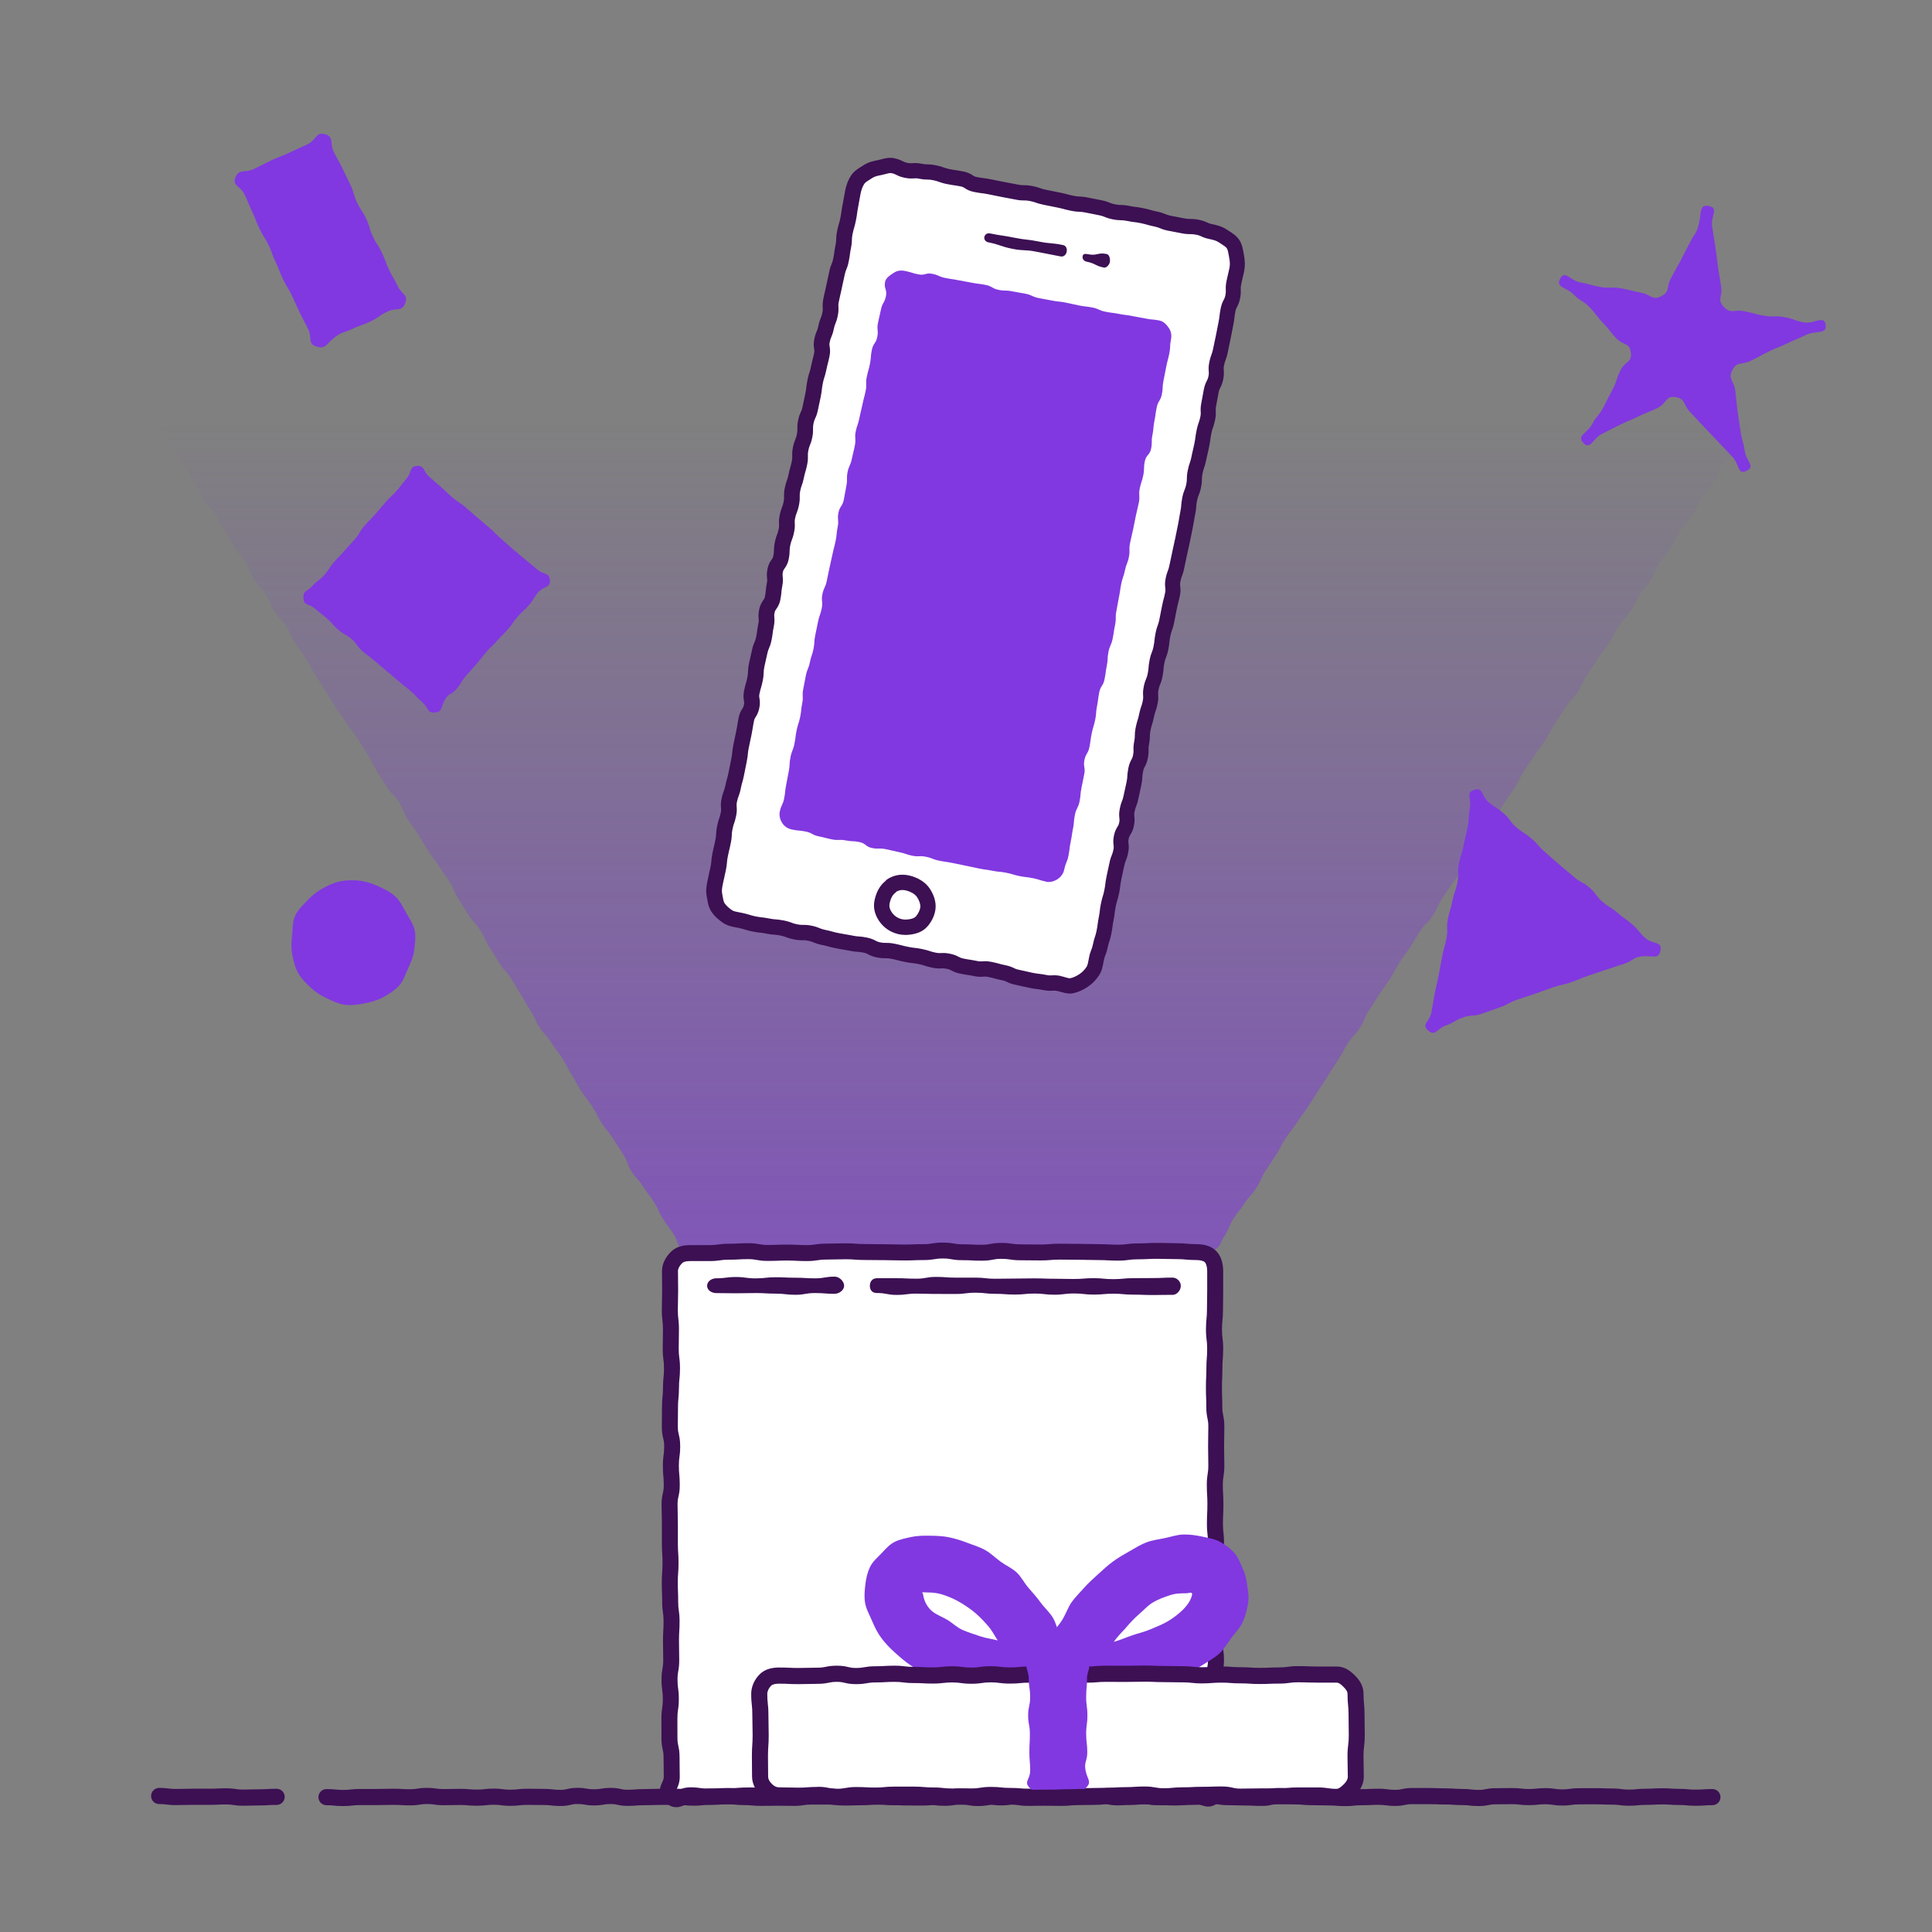 <?xml version="1.0" encoding="UTF-8"?><svg id="uuid-88f9bafa-efb8-4e00-9724-1a63c63e995b" xmlns="http://www.w3.org/2000/svg" xmlns:xlink="http://www.w3.org/1999/xlink" viewBox="0 0 500 500"><rect x="0" y="0" width="500" height="500" fill="#808080" stroke="none"/><defs><linearGradient id="uuid-672f94f7-4ee4-4fd2-8f6e-eb89845bb06d" x1="246.99" y1="109.54" x2="246.99" y2="488.29" gradientUnits="userSpaceOnUse"><stop offset="0" stop-color="#8138e0" stop-opacity="0"/><stop offset=".99" stop-color="#8138e0"/></linearGradient><clipPath id="uuid-5149d2a2-7eee-42cf-ac40-2271ecd78dd8"><path d="m443.15,465.04c-2.16,0-2.16.15-4.32.15s-2.16-.2-4.32-.2-2.16-.16-4.32-.16-2.16.12-4.32.12-2.16.22-4.32.22-2.16-.28-4.32-.28-2.16-.09-4.32-.09-2.16.03-4.32.03-2.16.31-4.32.31-2.16-.33-4.32-.33-2.16.23-4.32.23-2.16-.24-4.32-.24-2.16.04-4.32.04-2.16.44-4.32.44-2.16-.25-4.32-.25-2.16-.15-4.32-.15-2.16-.09-4.32-.09-2.16,0-4.32,0-2.16.47-4.32.47-2.16-.28-4.32-.28-2.16.1-4.32.1-2.16.23-4.32.23-2.16-.18-4.32-.18-2.16-.06-4.32-.06-2.16-.2-4.32-.2-2.16-.09-4.32-.09-2.16.48-4.32.48-2.16-.11-4.32-.11-2.16-.09-4.32-.09-2.16-.31-4.32-.31-2.16.22-4.32.22-2.16.09-4.32.09-2.16-.01-4.32-.01-2.16-.21-4.32-.21-2.16.17-4.32.17-2.16-.26-4.32-.26-2.16.23-4.32.23-2.16.06-4.32.06-2.16.21-4.32.21-2.16-.04-4.32-.04-2.16.04-4.32.04-2.16-.31-4.32-.31-2.16.02-4.32.02-2.16.34-4.32.34-2.16-.39-4.32-.39-2.16.33-4.32.33-2.16-.25-4.32-.25-2.16-.23-4.32-.23-2.16.34-4.32.34-2.16-.16-4.32-.16-2.16.15-4.32.15-2.16.07-4.32.07-2.16-.25-4.32-.25-2.16,0-4.32,0-2.16.34-4.32.34-2.16-.03-4.32-.03-2.16.04-4.32.04-2.16-.2-4.32-.2-2.16-.24-4.32-.24-2.16.12-4.32.12-2.16.28-4.32.28-2.16-.2-4.32-.2-2.16-.02-4.32-.02-2.16.08-4.32.08-2.16.17-4.32.17-2.16-.48-4.32-.48-2.16.36-4.32.36-2.16-.37-4.32-.37-2.16.53-4.32.53-2.16-.25-4.33-.25-2.16-.04-4.32-.04-2.16.26-4.32.26-2.16-.28-4.32-.28-2.16.24-4.32.24-2.16-.19-4.32-.19-2.16.05-4.33.05-2.16-.31-4.33-.31-2.16.35-4.33.35-2.16-.13-4.32-.13-2.16.07-4.33.07-2.16.01-4.33.01-2.17.24-4.33.24-2.17-.21-4.33-.21" fill="none"/></clipPath><clipPath id="uuid-4f0203a6-a12b-4357-91cb-b5e548ebdac2"><path d="m71.58,465.01c-2.17,0-2.17.14-4.34.14s-2.17.08-4.34.08-2.17-.33-4.34-.33-2.17.1-4.34.1-2.17-.02-4.35-.02-2.17.07-4.35.07-2.17-.26-4.35-.26" fill="none"/></clipPath></defs><path d="m314.01,323.64c2.17-1.18,1.58-1.8,2.93-3.87s.94-2.33,2.29-4.4,1.54-1.94,2.89-4.01,1.68-1.85,3.03-3.92.98-2.3,2.33-4.38,1.38-2.05,2.73-4.12,1.12-2.21,2.47-4.29,1.54-1.94,2.88-4.02,1.49-1.97,2.84-4.04,1.33-2.08,2.67-4.15,1.32-2.09,2.66-4.16,1.33-2.08,2.67-4.15,1.17-2.18,2.51-4.25,1.71-1.83,3.05-3.9.94-2.33,2.28-4.4,1.33-2.08,2.67-4.15,1.43-2.01,2.78-4.08,1.18-2.18,2.52-4.25,1.45-2,2.79-4.07,1.27-2.12,2.62-4.18,1.82-1.76,3.16-3.83,1.02-2.28,2.36-4.35,1.42-2.02,2.77-4.09,1.59-1.91,2.93-3.98,1.08-2.24,2.42-4.31,1.58-1.92,2.92-3.99,1-2.29,2.35-4.36,1.42-2.03,2.76-4.1,1.43-2.01,2.78-4.08,1.06-2.25,2.4-4.33,1.44-2.01,2.79-4.08,1.48-1.99,2.82-4.06,1.16-2.19,2.51-4.26,1.36-2.06,2.7-4.14,1.71-1.84,3.05-3.91,1.07-2.25,2.41-4.32,1.35-2.07,2.69-4.14,1.59-1.92,2.93-3.99,1.11-2.22,2.46-4.29,1.7-1.84,3.05-3.91,1.03-2.28,2.38-4.35,1.65-1.87,2.99-3.95.91-2.35,2.26-4.43,1.61-1.89,2.96-3.96,1.06-2.26,2.4-4.33,1.63-1.89,2.97-3.96,1.18-2.18,2.53-4.25,1.64-1.88,2.98-3.96.95-2.33,2.3-4.4,1.64-1.89,2.98-3.96,1.41-2.03,2.75-4.11.9-2.36,2.24-4.44,1.83-1.76,3.18-3.83,1.08-2.24,2.43-4.32,1.6-1.91,2.95-3.99,1.24-2.15,2.59-4.22,3.83-2.06,2.67-4.24-2.51-.1-4.96-.1-2.45.42-4.9.42-2.45-.25-4.9-.25-2.45-.16-4.9-.16-2.45-.1-4.89-.1-2.45.54-4.89.54-2.45-.26-4.89-.26-2.45-.23-4.89-.23-2.45.34-4.89.34-2.45-.45-4.9-.45-2.45.62-4.9.62-2.45-.05-4.9-.05-2.45-.31-4.9-.31-2.45-.3-4.9-.3-2.45.42-4.9.42-2.45-.21-4.9-.21-2.45-.08-4.9-.08-2.45.21-4.9.21-2.45.16-4.9.16-2.45.07-4.9.07-2.45-.29-4.9-.29-2.45.35-4.9.35-2.45-.13-4.9-.13-2.45-.43-4.9-.43-2.45.06-4.9.06-2.45.31-4.9.31-2.45-.08-4.9-.08-2.45.26-4.9.26-2.45-.38-4.9-.38-2.45-.07-4.9-.07-2.45.16-4.9.16-2.45.25-4.9.25-2.45-.35-4.9-.35-2.45.41-4.9.41-2.45-.55-4.9-.55-2.45.39-4.9.39-2.45-.15-4.9-.15-2.45-.28-4.9-.28-2.45.31-4.9.31-2.45-.14-4.9-.14-2.45.19-4.9.19-2.45.24-4.9.24-2.45-.45-4.9-.45-2.45-.08-4.9-.08-2.45.4-4.9.4-2.45-.2-4.9-.2-2.45.11-4.9.11-2.45-.28-4.9-.28-2.45.36-4.9.36-2.45-.45-4.9-.45-2.45.53-4.9.53-2.45-.56-4.89-.56-2.45.05-4.89.05-2.45.41-4.89.41-2.45.16-4.9.16-2.45-.42-4.9-.42-2.45.37-4.9.37-2.45,0-4.9,0-2.45.03-4.9.03-2.45-.31-4.9-.31-2.45-.19-4.9-.19-2.45.27-4.9.27-2.45-.38-4.9-.38-2.45,0-4.9,0-2.45-.01-4.9-.01-2.45.62-4.9.62-2.45-.59-4.9-.59-2.45.35-4.9.35-2.45.12-4.9.12-2.45.07-4.9.07-2.45-.34-4.9-.34-2.45.28-4.9.28-2.45-.51-4.9-.51-2.45.42-4.9.42-2.45.24-4.9.24-2.45-.17-4.9-.17-2.45-.43-4.9-.43-2.45.05-4.9.05-2.45.46-4.9.46-2.45-.01-4.9-.01-2.45-.33-4.9-.33-2.45-.11-4.9-.11-2.45.48-4.9.48-2.45-.56-4.9-.56-2.45.23-4.9.23-2.45.07-4.9.07-2.45-.07-4.9-.07-2.45-.28-4.91-.28-2.45.14-4.91.14-3.68-1.94-4.86.21,1.17,2.11,2.49,4.18,1.13,2.19,2.45,4.26,1.54,1.93,2.86,4,1.32,2.07,2.64,4.14,1.55,1.92,2.87,3.99,1.29,2.09,2.61,4.16,1.3,2.08,2.62,4.15,1.45,1.99,2.77,4.06,1.26,2.11,2.58,4.18.9,2.34,2.22,4.41,1.81,1.76,3.13,3.83,1.08,2.22,2.4,4.29,1.21,2.14,2.52,4.21,1.63,1.87,2.95,3.94.84,2.37,2.16,4.44,1.7,1.83,3.01,3.9.95,2.31,2.27,4.38,1.75,1.8,3.07,3.87.97,2.29,2.29,4.36,1.45,1.99,2.77,4.05,1.15,2.18,2.47,4.25,1.35,2.05,2.67,4.12,1.24,2.12,2.56,4.19,1.46,1.98,2.78,4.05,1.56,1.92,2.88,3.99,1.27,2.1,2.59,4.17,1.09,2.22,2.41,4.29,1.3,2.08,2.62,4.16,1.79,1.77,3.11,3.84.89,2.34,2.21,4.41,1.49,1.96,2.81,4.03,1.21,2.15,2.53,4.22,1.53,1.94,2.85,4.01,1.42,2.01,2.74,4.08.95,2.31,2.27,4.38,1.31,2.08,2.63,4.15,1.67,1.85,2.99,3.92,1.05,2.25,2.37,4.32,1.26,2.11,2.58,4.19,1.69,1.84,3.01,3.91,1.23,2.13,2.55,4.2,1.2,2.15,2.52,4.22,1.03,2.26,2.35,4.33,1.7,1.83,3.01,3.9,1.5,1.96,2.82,4.03,1.12,2.2,2.44,4.27,1.15,2.18,2.47,4.26,1.55,1.92,2.87,4,1.12,2.2,2.44,4.27,1.59,1.9,2.91,3.98,1.34,2.06,2.67,4.13.85,2.38,2.17,4.45,1.7,1.83,3.02,3.91,1.49,1.96,2.82,4.04,1,2.28,2.32,4.36,1.49,1.97,2.81,4.05.49,2.82,2.65,4.01,2.32.25,4.77.25,2.45.01,4.89.01,2.45-.34,4.89-.34,2.45.09,4.89.09,2.45,0,4.89,0,2.45.06,4.89.06,2.45.05,4.89.05,2.45-.1,4.89-.1,2.45.1,4.89.1,2.45.35,4.89.35,2.45.02,4.89.02,2.45-.26,4.89-.26,2.45-.3,4.89-.3,2.45-.03,4.89-.03,2.45.26,4.9.26,2.45-.12,4.89-.12,2.44.34,4.89.34,2.45-.42,4.89-.42,2.45.46,4.89.46,2.45.1,4.89.1,2.45-.35,4.9-.35,2.45-.25,4.9-.25,2.45.57,4.9.57,2.45-.29,4.89-.29,2.45.07,4.9.07,2.45.29,4.9.29,2.45-.49,4.88-.17,2.68.83,4.83-.34Z" fill="url(#uuid-672f94f7-4ee4-4fd2-8f6e-eb89845bb06d)"/><path d="m112.55,184.42c-2.05.15-1.64-1.28-3.19-2.62s-1.42-1.49-2.97-2.84-1.61-1.28-3.16-2.62-1.59-1.3-3.14-2.65-1.57-1.32-3.13-2.66-1.66-1.21-3.21-2.56-1.21-1.75-2.76-3.09-1.84-1.01-3.39-2.36-1.37-1.56-2.92-2.9-1.62-1.28-3.18-2.62-2.82-.63-2.97-2.68,1.02-1.68,2.36-3.23,1.71-1.24,3.05-2.79,1.13-1.74,2.47-3.29,1.44-1.47,2.78-3.03,1.41-1.5,2.75-3.05,1.03-1.82,2.38-3.37,1.46-1.45,2.81-3,1.33-1.57,2.67-3.12,1.53-1.39,2.88-2.95,1.25-1.64,2.59-3.2.6-3.06,2.65-3.21,1.56,1.41,3.11,2.75,1.54,1.36,3.09,2.7,1.48,1.43,3.03,2.77,1.75,1.12,3.3,2.46,1.55,1.35,3.1,2.69,1.57,1.32,3.12,2.66,1.45,1.46,3.01,2.8,1.52,1.39,3.07,2.73,1.6,1.3,3.15,2.64,1.62,1.28,3.17,2.62,3.09.72,3.24,2.77-1.63,1.5-2.97,3.05-1.06,1.79-2.41,3.35-1.54,1.38-2.89,2.93-1.17,1.71-2.51,3.26-1.47,1.44-2.82,3-1.51,1.41-2.85,2.96-1.26,1.63-2.6,3.18-1.38,1.53-2.72,3.08-1.06,1.8-2.41,3.35-2.07,1.04-3.06,2.85c-1.06,1.94-.49,3.07-2.54,3.22Z" fill="#8138e0"/><path d="m81.89,89.69c-2.3-.73-1.06-2.25-2.1-4.43s-1.15-2.13-2.19-4.31-.99-2.21-2.03-4.39-1.25-2.08-2.3-4.26-.88-2.26-1.92-4.44-.81-2.29-1.86-4.47-1.31-2.05-2.35-4.23-.87-2.26-1.91-4.45-.91-2.24-1.96-4.43-3.21-2.09-2.34-4.35c.92-2.39,2.43-1.06,4.74-2.17s2.27-1.18,4.58-2.28,2.41-.91,4.72-2.01,2.34-1.04,4.65-2.15,2.15-3.34,4.59-2.56c2.3.73,1.1,2.29,2.14,4.47s1.21,2.1,2.25,4.28,1.05,2.17,2.1,4.35.66,2.36,1.7,4.54,1.34,2.04,2.38,4.22.66,2.36,1.7,4.54,1.32,2.05,2.36,4.23.83,2.28,1.87,4.46,1.23,2.09,2.27,4.28,2.75,2.08,1.88,4.34c-.92,2.39-2.22,1.03-4.53,2.14s-2.14,1.47-4.44,2.57-2.43.85-4.74,1.95-2.58.67-4.61,2.24c-2.18,1.69-2.22,3.08-4.66,2.3Z" fill="#8138e0"/><path d="m105.6,250.66c.73-1.57,1.38-3.11,1.58-4.74s.48-3.45.16-5.09-1.39-3.1-2.21-4.57-1.53-3.06-2.78-4.22-2.76-1.89-4.34-2.63c-1.57-.73-3.19-1.27-4.82-1.47s-3.42-.19-5.06.13-3.21,1.05-4.68,1.87-2.77,1.86-3.93,3.11-2.43,2.41-3.16,3.99-.56,3.38-.76,5.02-.29,3.31.03,4.95.7,3.3,1.52,4.78,2.01,2.64,3.26,3.8,2.56,2.02,4.13,2.75c1.57.73,3.09,1.5,4.73,1.7s3.39-.04,5.03-.36,3.31-.75,4.79-1.56,2.98-1.73,4.14-2.97,1.64-2.91,2.37-4.48Z" fill="#8138e0"/><path d="m442.29,53.35c2.61.45.43,2.56.8,5.18s.45,2.61.83,5.23.32,2.63.69,5.26.45,2.62.83,5.24-1.15,3.27.7,5.18,2.5.61,5.11,1.07,2.56.72,5.17,1.18,2.71-.08,5.32.37,2.53.92,5.15,1.38,5.21-2.01,5.59.61-2.6,1.42-4.98,2.58-2.45,1.02-4.83,2.18-2.48.96-4.86,2.13-2.33,1.28-4.71,2.44-3.51.03-4.75,2.37.35,2.63.72,5.25.23,2.64.6,5.27.38,2.62.76,5.25.73,2.58,1.1,5.2,2.86,3.96.48,5.13-1.82-1.71-3.66-3.61-1.79-1.95-3.64-3.86-1.81-1.93-3.66-3.84-1.78-1.97-3.63-3.87-1.15-3.43-3.76-3.89-2.27,1.62-4.65,2.79-2.47.98-4.85,2.14-2.45,1.02-4.84,2.19-2.35,1.23-4.74,2.4-2.95,4.25-4.8,2.35,1.01-2.51,2.25-4.85,1.71-2.09,2.95-4.43,1.18-2.38,2.42-4.72.8-2.58,2.04-4.93,2.99-1.89,2.62-4.51-1.9-1.72-3.74-3.63-1.63-2.11-3.47-4.02-1.61-2.13-3.46-4.03-2.33-1.44-4.18-3.35-4.69-1.71-3.45-4.06,2.61.52,5.22.97,2.56.72,5.17,1.17,2.71-.11,5.32.35,2.58.66,5.19,1.12,2.84,2.12,5.22.95,1.3-2.31,2.54-4.65,1.31-2.31,2.55-4.65,1.18-2.38,2.42-4.72,1.67-2.17,2.29-4.75c.7-2.9,0-5.05,2.62-4.6Z" fill="#8138e0"/><path d="m429.74,245.96c.47-2.41-1.98-1.51-3.84-3.12s-1.55-1.95-3.4-3.55-2.01-1.43-3.86-3.03-2.1-1.31-3.95-2.92-1.49-2.02-3.34-3.63-2.21-1.19-4.06-2.8-1.9-1.56-3.75-3.16-1.83-1.63-3.69-3.23-1.62-1.88-3.47-3.48-2.09-1.33-3.95-2.93-1.47-2.05-3.33-3.65-2.1-1.33-3.95-2.94-1.3-3.91-3.62-3.11-.65,2.22-1.11,4.63-.11,2.47-.57,4.88-.59,2.38-1.05,4.79-.76,2.35-1.22,4.75.06,2.51-.4,4.91-.82,2.34-1.28,4.75-.73,2.36-1.2,4.76.12,2.52-.34,4.93-.68,2.36-1.14,4.77-.44,2.41-.9,4.82-.56,2.39-1.03,4.8-.39,2.43-.85,4.84-2.69,3.07-.83,4.68,2.24-.52,4.56-1.32,2.15-1.27,4.46-2.08,2.54-.16,4.85-.96,2.3-.84,4.62-1.64,2.19-1.18,4.5-1.98,2.33-.75,4.65-1.56,2.3-.84,4.62-1.64,2.41-.54,4.72-1.34,2.27-.94,4.58-1.74,2.34-.75,4.65-1.55,2.34-.75,4.66-1.55,2.12-1.64,4.57-1.86c2.72-.25,4.23.88,4.69-1.53Z" fill="#8138e0"/><g><path d="m314.23,464.66c-1.77,1.78-2.3.14-4.82.14s-2.51.39-5.03.39-2.51-.09-5.03-.09-2.51-.56-5.03-.56-2.51.63-5.03.63-2.52-.61-5.03-.61-2.51.07-5.03.07-2.52.16-5.03.16-2.51.1-5.03.1-2.52-.34-5.03-.34-2.51.61-5.03.61-2.52-.57-5.03-.57-2.51.38-5.03.38-2.52-.31-5.03-.31-2.52.53-5.03.53-2.52-.03-5.03-.03-2.51-.59-5.03-.59-2.52.2-5.03.2-2.51.04-5.03.04-2.52-.1-5.03-.1-2.52.19-5.03.19-2.52-.29-5.03-.29-2.52.07-5.03.07-2.52-.02-5.03-.02-2.52.19-5.03.19-2.52.15-5.04.15-2.52-.37-5.04-.37-3.27,2.03-5.05.25.29-2.53.29-5.05-.05-2.52-.05-5.03-.54-2.52-.54-5.03-.02-2.52-.02-5.03.37-2.52.37-5.03-.35-2.52-.35-5.03.44-2.52.44-5.03-.06-2.52-.06-5.03.14-2.52.14-5.03-.36-2.52-.36-5.03-.1-2.52-.1-5.03.19-2.52.19-5.03-.17-2.52-.17-5.03-.01-2.52-.01-5.04-.08-2.52-.08-5.03.57-2.51.57-5.03-.23-2.52-.23-5.03.33-2.52.33-5.03-.61-2.52-.61-5.03.05-2.52.05-5.04.27-2.52.27-5.04.25-2.52.25-5.04-.33-2.52-.33-5.04.07-2.52.07-5.03-.29-2.52-.29-5.04.08-2.52.08-5.04-.04-2.52-.04-5.04c0-1.36.78-2.59,1.67-3.48s2.12-1.15,3.48-1.15c2.52,0,2.52.02,5.04.02s2.52-.35,5.03-.35,2.52-.14,5.03-.14,2.52.46,5.04.46,2.52-.1,5.03-.1,2.52.14,5.04.14,2.52-.4,5.04-.4,2.52-.09,5.04-.09,2.52.19,5.04.19,2.52.05,5.04.05,2.52.09,5.04.09,2.52-.1,5.04-.1,2.52-.41,5.04-.41,2.52.43,5.04.43,2.52.13,5.03.13,2.52-.48,5.04-.48,2.52.37,5.03.37,2.52.04,5.04.04,2.52-.21,5.04-.21,2.52.05,5.04.05,2.52.08,5.04.08,2.52.14,5.04.14,2.52-.35,5.04-.35,2.52-.13,5.04-.13,2.52.07,5.05.07,2.52.25,5.05.25c1.36,0,2.84.26,3.74,1.15s1.22,2.37,1.22,3.74c0,2.52,0,2.52,0,5.03s-.05,2.52-.05,5.03-.27,2.52-.27,5.03.31,2.52.31,5.03-.2,2.52-.2,5.03-.12,2.52-.12,5.03.1,2.52.1,5.03.52,2.52.52,5.03-.06,2.52-.06,5.03.07,2.52.07,5.03-.4,2.52-.4,5.03.15,2.52.15,5.03-.12,2.52-.12,5.03.28,2.52.28,5.04.06,2.52.06,5.03-.59,2.51-.59,5.03.33,2.52.33,5.03.16,2.52.16,5.03-.4,2.52-.4,5.03.44,2.52.44,5.04-.51,2.52-.51,5.04.13,2.52.13,5.04.46,2.52.46,5.04-.53,2.52-.53,5.03.08,2.52.08,5.04-.19,2.54.3,5.01,1.41,3.08-.37,4.86Z" fill="#fff"/><path d="m174.96,467.69c-.86,0-1.84-.31-2.86-1.34-2.09-2.08-1.21-4-.75-5.02.24-.52.43-.93.43-1.49,0-1.24-.01-1.86-.02-2.47-.01-.64-.03-1.28-.03-2.56,0-1.04-.1-1.5-.23-2.08-.15-.69-.32-1.47-.32-2.95,0-1.25,0-1.87,0-2.5,0-.63-.01-1.27-.01-2.53,0-1.41.11-2.16.21-2.82.09-.6.16-1.11.16-2.22s-.07-1.63-.15-2.23c-.09-.66-.19-1.4-.19-2.8s.13-2.2.25-2.87c.1-.58.19-1.08.19-2.16,0-1.24-.01-1.85-.03-2.47-.01-.64-.03-1.28-.03-2.56s.04-1.99.08-2.63c.04-.62.07-1.2.07-2.4,0-1.11-.07-1.63-.16-2.23-.09-.66-.2-1.4-.2-2.81,0-1.22-.03-1.82-.05-2.43-.03-.65-.05-1.3-.05-2.6s.05-2.01.1-2.67c.04-.61.09-1.18.09-2.36s-.04-1.76-.08-2.38c-.04-.65-.09-1.33-.09-2.66,0-1.25,0-1.88,0-2.5,0-.63,0-1.27,0-2.53s-.02-1.84-.04-2.45c-.02-.65-.04-1.29-.04-2.58,0-1.49.18-2.28.34-2.97.13-.58.23-1.03.23-2.06,0-1.16-.05-1.73-.11-2.33-.06-.66-.12-1.35-.12-2.71s.1-2.14.19-2.79c.08-.6.15-1.12.15-2.24,0-1.01-.11-1.46-.25-2.03-.17-.7-.36-1.5-.36-3.01,0-1.28.01-1.92.02-2.56.01-.62.02-1.24.02-2.48,0-1.37.08-2.09.14-2.74.06-.59.12-1.15.12-2.3,0-1.36.07-2.05.14-2.72.06-.59.12-1.16.12-2.31s-.07-1.65-.15-2.25c-.09-.65-.18-1.39-.18-2.79,0-1.29.02-1.93.03-2.57.02-.62.03-1.23.03-2.46,0-1.14-.06-1.67-.13-2.28-.07-.65-.16-1.38-.16-2.76,0-1.29.02-1.94.04-2.59.02-.61.04-1.23.04-2.45s0-1.87-.02-2.49c0-.64-.02-1.28-.02-2.55,0-1.72.81-3.48,2.28-4.95,1.18-1.18,2.8-1.76,4.95-1.76,1.27,0,1.9,0,2.53,0,.63,0,1.25,0,2.5,0,1.11,0,1.63-.07,2.23-.16.66-.09,1.4-.2,2.81-.2,1.2,0,1.79-.03,2.4-.07.65-.04,1.31-.07,2.63-.07,1.45,0,2.21.14,2.89.26.58.1,1.08.2,2.15.2,1.22,0,1.83-.02,2.44-.05.65-.02,1.3-.05,2.6-.05s1.98.04,2.63.07c.62.03,1.2.07,2.41.07,1.1,0,1.61-.08,2.2-.17.67-.1,1.42-.22,2.84-.22,1.22,0,1.84-.02,2.45-.04.65-.02,1.29-.04,2.59-.04s2.02.05,2.67.1c.61.05,1.18.09,2.36.09,1.28,0,1.92.01,2.56.03.62.01,1.24.02,2.48.02s1.94.02,2.59.04c.61.02,1.22.04,2.45.04s1.83-.02,2.43-.05c.65-.03,1.3-.05,2.6-.05,1.09,0,1.6-.08,2.19-.18.67-.11,1.42-.23,2.85-.23s2.2.13,2.87.25c.58.1,1.09.19,2.17.19,1.31,0,1.98.03,2.62.07.6.03,1.21.06,2.41.06,1.06,0,1.56-.09,2.13-.2.68-.13,1.45-.28,2.91-.28s2.16.11,2.82.21c.59.09,1.11.16,2.21.16,1.27,0,1.91,0,2.55.02.62,0,1.24.02,2.49.02,1.17,0,1.74-.05,2.35-.1.66-.06,1.35-.11,2.69-.11s1.92.01,2.56.02c.62.01,1.24.02,2.48.02s1.94.02,2.59.04c.61.02,1.23.04,2.45.04,1.32,0,1.99.04,2.64.07.62.03,1.2.07,2.4.07,1.12,0,1.63-.07,2.23-.15.66-.09,1.4-.19,2.8-.19,1.21,0,1.79-.03,2.41-.06.65-.03,1.32-.07,2.63-.07s1.94.02,2.58.04c.62.02,1.23.04,2.46.04,1.36,0,2.06.07,2.73.13.6.06,1.16.11,2.32.11,2.28,0,4.03.59,5.2,1.76,1.18,1.18,1.83,3.02,1.83,5.2v5.03c0,1.28,0,1.92-.02,2.56-.01.62-.03,1.24-.03,2.47,0,1.37-.08,2.09-.14,2.73-.06.59-.12,1.15-.12,2.3s.06,1.65.14,2.26c.08.65.17,1.39.17,2.77s-.06,2.02-.11,2.68c-.05.6-.09,1.18-.09,2.35,0,1.31-.03,1.96-.06,2.61-.03.6-.06,1.21-.06,2.42s.02,1.82.05,2.43c.03.65.05,1.3.05,2.6,0,1.05.1,1.51.22,2.1.14.69.3,1.47.3,2.94,0,1.28-.02,1.92-.03,2.57-.02.62-.03,1.23-.03,2.47s.02,1.85.03,2.46c.02.64.03,1.29.03,2.57,0,1.42-.12,2.17-.22,2.84-.09.59-.17,1.1-.17,2.19,0,1.2.03,1.78.07,2.39.04.65.08,1.32.08,2.64s-.03,1.96-.06,2.61c-.03.61-.06,1.21-.06,2.42,0,1.15.06,1.7.13,2.29.07.64.15,1.37.15,2.74,0,1.23.01,1.85.03,2.47.02.64.03,1.28.03,2.57,0,1.5-.18,2.29-.35,2.98-.13.57-.24,1.03-.24,2.04,0,1.12.07,1.64.15,2.25.09.65.18,1.39.18,2.79,0,1.19.04,1.77.08,2.38.04.65.08,1.32.08,2.65,0,1.42-.12,2.18-.23,2.85-.09.59-.18,1.09-.18,2.19s.09,1.58.19,2.16c.12.67.25,1.44.25,2.88s-.16,2.24-.3,2.93c-.12.59-.21,1.05-.21,2.11,0,1.21.03,1.81.06,2.41.03.65.07,1.31.07,2.62,0,1.07.09,1.57.19,2.15.12.68.26,1.44.26,2.89s-.16,2.25-.31,2.94c-.12.59-.22,1.05-.22,2.09,0,1.23.02,1.84.04,2.46.02.65.04,1.29.04,2.58,0,.66-.01,1.16-.02,1.57-.03,1.09-.04,1.42.28,3.05.1.53.23.96.35,1.38.52,1.77.76,3.29-1.29,5.34l-1.47-1.46,1.47,1.46c-2.03,2.03-3.76,1.42-4.8,1.06-.48-.17-.89-.31-1.48-.31-1.1,0-1.61.08-2.2.17-.66.1-1.42.22-2.83.22-1.29,0-1.94-.02-2.59-.05-.61-.02-1.22-.04-2.44-.04-1.49,0-2.27-.18-2.97-.33-.58-.13-1.03-.23-2.06-.23s-1.44.11-2.01.25c-.67.17-1.51.38-3.02.38s-2.3-.19-3-.36c-.57-.14-1.02-.25-2.03-.25-1.23,0-1.84.02-2.45.04-.64.02-1.29.04-2.57.04-1.19,0-1.77.04-2.38.08-.65.04-1.32.09-2.65.09-1.22,0-1.82.02-2.43.05-.65.03-1.3.05-2.6.05-1.4,0-2.14-.1-2.79-.19-.6-.08-1.12-.15-2.24-.15-1.01,0-1.46.11-2.02.25-.7.17-1.5.36-3,.36s-2.28-.18-2.98-.34c-.58-.13-1.03-.23-2.06-.23-1.1,0-1.62.08-2.21.17-.66.1-1.41.21-2.82.21s-2.12-.09-2.77-.17c-.61-.07-1.13-.14-2.26-.14-1.04,0-1.5.1-2.09.22-.69.15-1.47.31-2.94.31-1.27,0-1.9,0-2.54-.01-.62,0-1.25-.01-2.49-.01-1.5,0-2.29-.19-2.98-.35-.57-.13-1.02-.24-2.04-.24-1.17,0-1.75.05-2.35.09-.66.05-1.34.11-2.68.11-1.24,0-1.86,0-2.48.02-.64.01-1.27.02-2.55.02s-1.95-.03-2.6-.05c-.61-.02-1.21-.05-2.43-.05s-1.76.04-2.36.09c-.66.05-1.33.1-2.67.1s-2.11-.09-2.76-.16c-.61-.07-1.14-.13-2.28-.13-1.23,0-1.84.02-2.46.04-.64.02-1.29.04-2.58.04s-1.9,0-2.53-.01c-.62,0-1.25-.01-2.5-.01-1.18,0-1.75.04-2.36.09-.66.05-1.33.1-2.67.1-1.2,0-1.78.03-2.39.07-.65.04-1.32.08-2.64.08-1.41,0-2.16-.11-2.82-.21-.59-.09-1.11-.16-2.22-.16-.56,0-.98.18-1.5.42-.52.23-1.27.56-2.15.56Zm.02-4.32s.03.03.05.05c.02.02.05.05.07.06.11-.04.23-.1.34-.15.69-.31,1.74-.77,3.18-.77s2.16.11,2.82.21c.59.09,1.11.16,2.22.16,1.2,0,1.78-.03,2.39-.07.65-.04,1.32-.08,2.64-.08,1.18,0,1.75-.04,2.36-.09.66-.05,1.33-.1,2.67-.1s1.9,0,2.53.01c.62,0,1.25.01,2.5.01s1.84-.02,2.46-.04c.64-.02,1.29-.04,2.58-.04,1.38,0,2.11.09,2.76.16.61.07,1.14.13,2.28.13s1.76-.04,2.36-.09c.66-.05,1.33-.1,2.67-.1s1.95.03,2.6.05c.61.02,1.22.05,2.43.05s1.86,0,2.48-.02c.64-.01,1.27-.02,2.55-.02,1.17,0,1.75-.05,2.35-.09.66-.05,1.34-.11,2.68-.11,1.5,0,2.29.19,2.98.35.57.13,1.02.24,2.04.24,1.27,0,1.9,0,2.54.01.62,0,1.25.01,2.49.01,1.04,0,1.5-.1,2.09-.22.69-.15,1.47-.31,2.94-.31,1.38,0,2.12.09,2.77.17.61.07,1.13.14,2.26.14s1.61-.08,2.21-.17c.66-.1,1.41-.21,2.82-.21,1.49,0,2.28.18,2.98.34.58.13,1.03.23,2.06.23s1.46-.11,2.03-.25c.7-.17,1.5-.36,3-.36,1.4,0,2.14.1,2.79.19.6.08,1.12.15,2.24.15,1.21,0,1.82-.02,2.43-.05.65-.03,1.3-.05,2.6-.05,1.19,0,1.77-.04,2.38-.08.65-.04,1.32-.09,2.65-.09,1.23,0,1.84-.02,2.45-.04.64-.02,1.29-.04,2.57-.04,1.51,0,2.3.19,3,.36.57.14,1.02.25,2.03.25s1.44-.11,2.01-.25c.67-.17,1.51-.38,3.02-.38s2.27.18,2.97.33c.58.13,1.03.23,2.06.23,1.29,0,1.94.02,2.59.05.61.02,1.22.04,2.44.04,1.1,0,1.61-.08,2.2-.17.66-.1,1.42-.22,2.83-.22,1.3,0,2.24.33,2.86.55.09.03.2.07.3.1.05-.04.11-.1.19-.18h0c.39-.39.46-.55.46-.56-.02-.02-.13-.39-.22-.69-.14-.46-.3-1.03-.44-1.76-.39-1.99-.39-2.61-.35-3.94,0-.38.02-.85.02-1.47,0-1.23-.02-1.84-.04-2.46-.02-.65-.04-1.29-.04-2.58,0-1.47.16-2.25.31-2.94.12-.59.22-1.05.22-2.09s-.09-1.57-.19-2.15c-.12-.68-.26-1.44-.26-2.89,0-1.21-.03-1.81-.06-2.41-.03-.65-.07-1.31-.07-2.62,0-1.47.16-2.24.3-2.93.12-.59.21-1.05.21-2.1s-.09-1.58-.19-2.16c-.12-.67-.25-1.44-.25-2.88s.12-2.18.23-2.85c.09-.59.18-1.1.18-2.19,0-1.19-.04-1.77-.08-2.38-.04-.65-.08-1.32-.08-2.65,0-1.12-.07-1.64-.15-2.25-.09-.65-.18-1.39-.18-2.79,0-1.5.18-2.29.35-2.98.13-.57.24-1.03.24-2.04,0-1.23-.01-1.85-.03-2.47-.02-.64-.03-1.28-.03-2.57,0-1.15-.06-1.7-.13-2.29-.07-.64-.15-1.37-.15-2.74s.03-1.96.06-2.61c.03-.61.06-1.21.06-2.42s-.03-1.78-.07-2.39c-.04-.65-.08-1.32-.08-2.64,0-1.42.12-2.17.22-2.84.09-.59.17-1.1.17-2.19,0-1.23-.02-1.85-.03-2.46-.02-.64-.03-1.29-.03-2.57s.02-1.92.03-2.57c.02-.62.03-1.23.03-2.47,0-1.05-.1-1.51-.22-2.1-.14-.69-.3-1.47-.3-2.94,0-1.22-.02-1.82-.05-2.43-.03-.65-.05-1.3-.05-2.6s.03-1.96.06-2.61c.03-.6.06-1.21.06-2.42,0-1.34.06-2.02.11-2.68.05-.6.09-1.17.09-2.35s-.06-1.65-.14-2.26c-.08-.65-.17-1.38-.17-2.77s.08-2.09.14-2.73c.06-.59.12-1.15.12-2.3,0-1.28.01-1.92.03-2.56.01-.62.03-1.24.03-2.47v-5.03c0-1.01-.25-1.9-.62-2.27-.34-.34-1.19-.55-2.27-.55-1.36,0-2.06-.07-2.73-.13-.6-.06-1.16-.11-2.32-.11-1.29,0-1.94-.02-2.58-.04-.62-.02-1.23-.04-2.46-.04s-1.79.03-2.41.06c-.65.03-1.32.07-2.63.07-1.12,0-1.63.07-2.23.15-.66.09-1.4.19-2.8.19-1.32,0-1.99-.04-2.64-.07-.62-.03-1.2-.07-2.4-.07-1.29,0-1.94-.02-2.59-.04-.61-.02-1.23-.04-2.45-.04s-1.92-.01-2.56-.02c-.62-.01-1.24-.02-2.48-.02-1.17,0-1.74.05-2.35.1-.66.06-1.35.11-2.69.11-1.27,0-1.91,0-2.55-.02-.62,0-1.24-.02-2.49-.02-1.41,0-2.16-.11-2.82-.21-.59-.09-1.11-.16-2.21-.16s-1.56.09-2.13.2c-.68.13-1.45.28-2.91.28-1.31,0-1.98-.03-2.62-.07-.6-.03-1.21-.06-2.41-.06-1.44,0-2.2-.13-2.87-.25-.58-.1-1.09-.19-2.17-.19s-1.6.08-2.19.18c-.67.11-1.43.23-2.85.23-1.22,0-1.83.02-2.43.05-.65.03-1.3.05-2.6.05s-1.94-.02-2.59-.04c-.61-.02-1.22-.04-2.45-.04s-1.92-.01-2.56-.02c-.62-.01-1.24-.02-2.48-.02-1.34,0-2.02-.05-2.67-.1-.61-.05-1.18-.09-2.36-.09s-1.84.02-2.45.04c-.65.02-1.29.04-2.59.04-1.1,0-1.61.08-2.2.17-.67.1-1.42.22-2.84.22-1.32,0-1.98-.04-2.63-.07-.62-.03-1.2-.07-2.41-.07s-1.83.02-2.44.05c-.65.02-1.3.05-2.6.05-1.45,0-2.21-.14-2.89-.26-.58-.1-1.08-.2-2.15-.2-1.2,0-1.79.03-2.4.07-.65.04-1.31.07-2.63.07-1.11,0-1.63.07-2.23.16-.66.09-1.4.2-2.81.2-1.27,0-1.9,0-2.53,0-.63,0-1.25,0-2.5,0s-1.76.29-2.02.54c-.68.68-1.07,1.41-1.07,2.02,0,1.24,0,1.87.02,2.49,0,.64.02,1.28.02,2.55s-.02,1.94-.04,2.59c-.02.61-.04,1.23-.04,2.46,0,1.14.06,1.67.13,2.28.07.65.16,1.38.16,2.76,0,1.29-.02,1.93-.03,2.57-.02.62-.03,1.23-.03,2.46,0,1.12.07,1.65.15,2.25.09.65.18,1.39.18,2.79s-.07,2.05-.14,2.72c-.06.59-.12,1.16-.12,2.31,0,1.37-.08,2.09-.14,2.74-.06.59-.12,1.15-.12,2.3,0,1.28-.01,1.92-.02,2.56-.01.62-.02,1.24-.02,2.48,0,1.01.11,1.46.25,2.03.17.7.36,1.5.36,3,0,1.4-.1,2.14-.19,2.79-.08.6-.15,1.12-.15,2.24s.05,1.73.11,2.33c.06.66.12,1.35.12,2.71,0,1.49-.18,2.28-.34,2.97-.13.58-.23,1.03-.23,2.06,0,1.23.02,1.84.04,2.45.02.65.04,1.29.04,2.58s0,1.88,0,2.5c0,.63,0,1.27,0,2.53,0,1.19.04,1.76.08,2.38.04.65.09,1.33.09,2.66s-.05,2.01-.1,2.67c-.04.61-.09,1.18-.09,2.36s.03,1.82.05,2.43c.03.65.05,1.3.05,2.6,0,1.11.07,1.63.16,2.23.09.66.2,1.4.2,2.81,0,1.32-.04,1.99-.08,2.64-.04.62-.07,1.2-.07,2.4s.01,1.85.03,2.47c.01.64.03,1.28.03,2.56,0,1.44-.13,2.2-.25,2.87-.1.58-.19,1.08-.19,2.16s.07,1.63.15,2.23c.09.66.19,1.4.19,2.8s-.11,2.16-.21,2.82c-.09.6-.16,1.11-.16,2.22,0,1.25,0,1.87,0,2.5,0,.63.01,1.27.01,2.53,0,1.04.1,1.5.23,2.08.15.69.32,1.47.32,2.95,0,1.24.01,1.86.02,2.48.01.64.03,1.28.03,2.56,0,1.46-.48,2.51-.8,3.21-.05.1-.1.22-.14.32Zm-.12-.15h0Z" fill="#3c1053"/></g><path d="m265.55,443.3c-1.76-2.12.98-2.85,1.76-5.5s.97-2.59,1.75-5.24c.48-1.63.69-3.31,1.27-4.83s1.22-3.14,1.92-4.61,1.99-2.74,2.81-4.14,1.38-3.1,2.33-4.41,2.21-2.54,3.28-3.76,2.38-2.35,3.57-3.45c1.25-1.16,2.46-2.26,3.77-3.22,1.37-1.01,2.79-1.83,4.2-2.62,1.49-.83,2.88-1.74,4.39-2.32,1.59-.62,3.25-.79,4.82-1.13,1.67-.35,3.26-.92,4.87-.94,1.7-.03,3.35.21,4.94.56,1.56.34,3.13.6,4.42,1.28,1.39.73,2.65,1.72,3.69,2.79s1.55,2.62,2.2,4,1.01,2.74,1.21,4.3c.18,1.45.51,2.95.29,4.53-.25,1.78-.68,3.49-1.35,5.05s-1.95,2.85-3,4.24-1.88,2.93-3.19,4.11-2.84,1.96-4.31,2.93-3,1.68-4.56,2.47-2.9,2.02-4.51,2.67-3.35,1.06-4.98,1.6-3.41.93-5.04,1.36c-1.77.47-3.51.71-5.11,1.04-1.89.4-3.61.72-5.11.96-2.53.41-4.37.57-5.15.65-2.74.28-2.96-.32-5.55.62-2.96,1.08-3.87,3.13-5.63,1.01Zm41.26-30.95c-1.06,0-2.55-.07-4.47.64-.88.32-2.45.78-4.22,1.88-1.13.71-2.18,1.88-3.49,3.02-1.06.93-2.1,2.02-3.18,3.29-.93,1.09-2.29,2.36-3.19,3.73,1.57-.43,3.34-1.21,4.85-1.72s3.17-.89,4.6-1.51c1.57-.67,3.12-1.27,4.42-2.03,1.54-.9,2.85-1.94,3.89-2.94,1.34-1.3,2.31-2.76,2.52-4.19.01-.1-.21-.24-.21-.32-.31-.09-.83.15-1.52.15Z" fill="#8138e0"/><path d="m281.26,443.16c1.76-2.12-.87-2.69-1.65-5.34s-.86-2.62-1.64-5.27c-.48-1.63-1.09-3.16-1.67-4.68s-1.22-3.11-1.92-4.58-1.07-3.24-1.9-4.64-2.2-2.58-3.15-3.9-2.09-2.6-3.16-3.82-1.86-2.87-3.05-3.98c-1.25-1.16-2.85-1.83-4.16-2.79-1.37-1.01-2.57-2.21-3.98-3-1.49-.83-3.11-1.3-4.62-1.88-1.59-.62-3.17-1.1-4.75-1.43-1.67-.35-3.31-.38-4.92-.41-1.7-.03-3.33,0-4.91.34-1.56.34-3.07.64-4.36,1.32-1.39.73-2.36,1.94-3.4,3.01s-2.24,2.1-2.89,3.49-.98,2.85-1.17,4.41c-.18,1.45-.33,3-.11,4.58.25,1.78,1.17,3.3,1.83,4.87s1.41,3.13,2.46,4.52,2.23,2.59,3.54,3.77,2.57,2.29,4.04,3.26,2.87,1.97,4.42,2.77,3.24,1.29,4.84,1.95,3.28,1.22,4.9,1.75,3.29,1.33,4.92,1.76c1.77.47,3.46,1,5.06,1.34,1.89.4,3.65.68,5.14.92,2.53.41,4.42.41,5.19.49,2.74.28,2.78-.07,5.38.86,2.88,1.02,3.9,2.43,5.66.31Zm-41.09-31.03c1.06,0,2.58.09,4.5.8.88.32,2.4.88,4.17,1.98,1.13.71,2.46,1.55,3.76,2.7,1.06.93,2.14,2.05,3.23,3.32.93,1.09,1.47,2.23,2.37,3.61-1.57-.43-2.92-.53-4.42-1.04s-3.15-1.02-4.58-1.63c-1.57-.67-2.76-1.92-4.07-2.68-1.54-.9-3.15-1.45-4.18-2.45-1.34-1.3-1.89-2.84-2.09-4.27-.01-.1-.23-.26-.24-.34.31-.09.87,0,1.56,0Z" fill="#8138e0"/><g><path d="m350.82,438.36c0,2.67.27,2.67.27,5.35,0,2.67.06,2.67.06,5.35,0,2.68-.33,2.68-.33,5.35s.08,2.68.08,5.35c0,1.36-.7,2.47-1.59,3.37-.89.89-2,1.84-3.37,1.84-2.49,0-2.49-.36-4.97-.36q-2.49,0-4.97,0c-2.49,0-2.49.25-4.97.25-2.49,0-2.49,0-4.97,0-2.49,0-2.49.06-4.97.06-2.49,0-2.49-.55-4.97-.55s-2.49.09-4.98.09c-2.49,0-2.49.14-4.97.14-2.49,0-2.49.25-4.98.25-2.49,0-2.49-.45-4.97-.45-2.49,0-2.49.17-4.98.17-2.49,0-2.49.16-4.97.16-2.49,0-2.49.08-4.98.08-2.49,0-2.49,0-4.97,0-2.49,0-2.49.15-4.98.15-2.48,0-2.48.01-4.97.01-2.49,0-2.49-.2-4.98-.2-2.49,0-2.49-.26-4.97-.26-2.49,0-2.49.38-4.98.38-2.49,0-2.49.02-4.97.02s-2.49-.27-4.98-.27c-2.49,0-2.49-.21-4.98-.21-2.49,0-2.49,0-4.98,0s-2.49.24-4.98.24c-2.49,0-2.49-.13-4.98-.13s-2.49.45-4.98.45-2.49-.51-4.98-.51c-2.49,0-2.49.19-4.99.19-2.49,0-2.49-.07-4.99-.07-1.36,0-2.46-.59-3.36-1.48-.89-.89-1.58-1.99-1.58-3.36,0-2.67-.03-2.67-.03-5.35,0-2.67.18-2.67.18-5.35,0-2.68-.08-2.68-.08-5.35s-.29-2.68-.29-5.35c0-1.36.69-2.68,1.58-3.58.89-.89,2.21-1.15,3.58-1.15,2.49,0,2.49.12,4.97.12s2.49-.07,4.97-.07,2.49-.51,4.97-.51,2.49.58,4.97.58,2.49-.44,4.97-.44,2.49-.16,4.97-.16,2.49.31,4.98.31,2.49.13,4.97.13,2.49-.29,4.98-.29,2.49.33,4.97.33,2.49-.36,4.98-.36,2.49.33,4.97.33,2.49-.25,4.98-.25,2.49.24,4.97.24,2.49-.39,4.98-.39,2.48.14,4.97.14,2.49-.21,4.98-.21,2.49.02,4.97.02,2.49-.06,4.98-.06,2.49.11,4.97.11,2.49.07,4.98.07,2.49.27,4.98.27,2.49-.2,4.98-.2,2.49.19,4.98.19,2.49.17,4.98.17,2.49-.11,4.98-.11,2.49-.34,4.98-.34,2.49.1,4.99.1,2.49,0,4.99,0c1.36,0,2.38.85,3.28,1.74.89.89,1.6,1.91,1.6,3.28Z" fill="#fff"/><path d="m216.59,467.07c-1.46,0-2.23-.16-2.91-.3-.58-.12-1.04-.21-2.08-.21-1.17,0-1.73.04-2.33.09-.65.05-1.33.1-2.65.1s-1.92-.02-2.55-.04c-.61-.02-1.22-.04-2.43-.04-1.81,0-3.44-.7-4.82-2.09s-2.19-3.08-2.19-4.82c0-1.32,0-1.99-.02-2.65,0-.67-.02-1.35-.02-2.7s.05-2.12.1-2.82c.04-.65.09-1.27.09-2.53s-.02-1.96-.04-2.62c-.02-.68-.04-1.37-.04-2.74,0-1.23-.06-1.82-.13-2.45-.08-.71-.16-1.45-.16-2.9,0-1.81.8-3.65,2.19-5.04,1.18-1.18,2.83-1.76,5.04-1.76,1.29,0,1.94.03,2.59.06.6.03,1.19.06,2.39.06s1.82-.02,2.42-.04c.64-.02,1.27-.04,2.55-.04,1.03,0,1.49-.09,2.07-.21.68-.14,1.45-.3,2.9-.3s2.27.18,2.96.35c.56.13,1.01.24,2.01.24,1.06,0,1.55-.09,2.12-.19.67-.12,1.42-.25,2.85-.25,1.18,0,1.77-.04,2.36-.07.64-.04,1.31-.08,2.62-.08s2.1.09,2.74.17c.6.07,1.12.14,2.23.14,1.3,0,1.95.03,2.6.07.59.03,1.19.06,2.38.06,1.12,0,1.64-.06,2.25-.13.64-.07,1.36-.16,2.73-.16s2.12.1,2.76.19c.59.08,1.11.15,2.21.15s1.61-.07,2.19-.16c.65-.09,1.39-.2,2.78-.2s2.11.1,2.76.18c.6.08,1.11.14,2.22.14s1.7-.05,2.28-.11c.66-.07,1.35-.13,2.69-.13s2.02.06,2.68.13c.59.06,1.15.11,2.29.11,1.08,0,1.59-.08,2.17-.17.66-.1,1.4-.22,2.81-.22,1.3,0,1.95.04,2.6.08.59.03,1.18.07,2.37.07s1.72-.05,2.31-.1c.65-.06,1.33-.11,2.66-.11,1.25,0,1.88,0,2.5.01.62,0,1.23.01,2.47.01s1.83-.02,2.44-.03c.64-.02,1.27-.03,2.54-.03s1.93.03,2.58.06c.6.03,1.2.05,2.4.05,1.27,0,1.91.02,2.54.03.61.02,1.22.03,2.43.03,1.36,0,2.08.08,2.72.15.58.06,1.13.12,2.26.12s1.72-.05,2.32-.09c.65-.05,1.33-.11,2.66-.11s2,.05,2.65.1c.6.05,1.17.09,2.33.09,1.32,0,1.99.05,2.63.09.6.04,1.17.08,2.34.08s1.8-.03,2.4-.05c.65-.03,1.29-.06,2.58-.06,1.11,0,1.62-.07,2.21-.15.65-.09,1.38-.19,2.77-.19,1.29,0,1.93.02,2.57.05.6.02,1.21.05,2.41.05h4.99c2.11,0,3.58,1.18,4.74,2.34.95.95,2.21,2.47,2.21,4.74,0,1.23.06,1.83.12,2.47.07.71.14,1.44.14,2.88,0,1.31.01,1.97.03,2.63.02.68.03,1.36.03,2.72,0,1.47-.1,2.24-.18,2.93-.08.65-.15,1.21-.15,2.42,0,1.31.02,1.96.04,2.61.02.68.04,1.37.04,2.74,0,1.75-.74,3.37-2.2,4.83-.73.73-2.45,2.45-4.83,2.45-1.39,0-2.13-.11-2.78-.2-.59-.08-1.1-.16-2.19-.16h-4.97c-1.14,0-1.69.05-2.28.11-.66.07-1.35.13-2.69.13h-4.97c-1.22,0-1.82.02-2.43.04-.64.02-1.27.03-2.54.03-1.47,0-2.25-.17-2.94-.33-.57-.13-1.02-.23-2.04-.23-1.21,0-1.81.02-2.41.04-.64.02-1.28.05-2.56.05-1.19,0-1.78.03-2.37.06-.65.04-1.3.07-2.6.07-1.14,0-1.7.05-2.28.11-.66.07-1.35.13-2.69.13-1.43,0-2.19-.14-2.86-.26-.57-.1-1.06-.19-2.12-.19-1.17,0-1.75.04-2.35.08-.65.04-1.31.09-2.63.09-1.18,0-1.75.04-2.35.08-.64.04-1.31.09-2.62.09-1.21,0-1.82.02-2.42.04-.64.02-1.28.04-2.55.04h-4.98c-1.18,0-1.77.04-2.37.08-.65.04-1.31.08-2.61.08-1.24,0-1.85,0-2.47,0-.62,0-1.25,0-2.5,0-1.33,0-2-.05-2.65-.11-.6-.05-1.16-.09-2.32-.09-1.35,0-2.07-.07-2.7-.14-.58-.06-1.14-.12-2.27-.12s-1.59.08-2.17.17c-.66.1-1.4.22-2.8.22-1.23,0-1.85,0-2.47.01-.63,0-1.25.01-2.51.01-1.36,0-2.08-.08-2.71-.15-.58-.06-1.13-.12-2.27-.12-1.33,0-2.01-.06-2.66-.11-.6-.05-1.16-.1-2.32-.1h-4.98c-1.14,0-1.7.04-2.29.1-.66.06-1.34.13-2.69.13s-1.95-.04-2.6-.07c-.59-.03-1.19-.06-2.38-.06-1.06,0-1.55.09-2.12.19-.67.12-1.43.26-2.86.26Zm-4.98-4.65c1.45,0,2.23.16,2.91.3.58.12,1.04.21,2.08.21s1.55-.09,2.12-.19c.67-.12,1.43-.26,2.86-.26,1.3,0,1.95.04,2.6.07.59.03,1.19.06,2.38.06s1.7-.05,2.29-.11c.66-.06,1.35-.13,2.69-.13h4.98c1.33,0,2.01.07,2.66.12.6.05,1.16.1,2.32.1,1.36,0,2.08.08,2.71.15.58.06,1.13.12,2.27.12,1.23,0,1.85,0,2.47-.01.63,0,1.25-.01,2.51-.01,1.09,0,1.59-.08,2.17-.17.66-.1,1.4-.22,2.8-.22s2.07.07,2.7.14c.58.06,1.14.12,2.27.12,1.33,0,2,.05,2.65.11.6.05,1.16.09,2.32.09,1.24,0,1.86,0,2.47,0,.62,0,1.25,0,2.49,0,1.18,0,1.77-.04,2.37-.07.65-.04,1.31-.08,2.61-.08h4.98c1.21,0,1.82-.03,2.42-.04.64-.02,1.28-.04,2.55-.04,1.18,0,1.75-.04,2.35-.08.64-.04,1.31-.09,2.62-.09,1.18,0,1.75-.04,2.35-.08.65-.04,1.31-.09,2.62-.09,1.43,0,2.19.14,2.86.26.57.1,1.06.19,2.12.19,1.14,0,1.7-.05,2.28-.11.66-.07,1.35-.13,2.69-.13,1.19,0,1.78-.03,2.37-.06.65-.04,1.3-.07,2.6-.07,1.21,0,1.81-.02,2.41-.04.64-.02,1.28-.05,2.56-.05,1.47,0,2.25.17,2.94.33.57.13,1.02.23,2.04.23,1.22,0,1.82-.02,2.43-.03.64-.02,1.27-.03,2.54-.03h4.97c1.14,0,1.69-.06,2.28-.12.66-.07,1.35-.13,2.69-.13h4.97c1.39,0,2.13.11,2.78.21.59.08,1.1.16,2.19.16.59,0,1.33-.66,1.9-1.23.66-.66.99-1.29.99-1.9,0-1.31-.02-1.96-.04-2.61-.02-.68-.04-1.37-.04-2.74,0-1.46.1-2.24.18-2.93.08-.65.15-1.21.15-2.43,0-1.31-.01-1.97-.03-2.63-.02-.68-.03-1.36-.03-2.72,0-1.23-.06-1.83-.12-2.47-.07-.71-.14-1.44-.14-2.88,0-.42-.12-.93-1-1.81-.82-.82-1.32-1.14-1.81-1.14h-4.99c-1.29,0-1.93-.02-2.57-.04-.6-.02-1.21-.05-2.41-.05-1.11,0-1.62.07-2.21.15-.65.09-1.38.19-2.77.19-1.2,0-1.8.03-2.4.05-.65.03-1.29.06-2.58.06s-1.99-.05-2.63-.09c-.6-.04-1.17-.08-2.34-.08-1.32,0-2-.05-2.65-.1-.6-.05-1.17-.09-2.33-.09s-1.72.05-2.32.09c-.65.05-1.33.11-2.66.11s-2.08-.08-2.71-.15c-.58-.06-1.13-.12-2.26-.12-1.27,0-1.91-.02-2.54-.03-.61-.02-1.22-.03-2.43-.03-1.29,0-1.93-.03-2.58-.06-.6-.03-1.2-.05-2.4-.05s-1.83.02-2.43.03c-.64.02-1.27.03-2.54.03s-1.88,0-2.5-.01c-.62,0-1.23-.01-2.47-.01-1.16,0-1.72.05-2.31.1-.65.06-1.33.11-2.66.11s-1.95-.04-2.6-.08c-.59-.03-1.18-.07-2.37-.07-1.08,0-1.59.08-2.17.17-.66.1-1.4.22-2.81.22s-2.02-.06-2.68-.13c-.59-.06-1.15-.11-2.29-.11s-1.7.05-2.28.11c-.66.07-1.35.13-2.69.13s-2.11-.1-2.76-.18c-.6-.08-1.11-.14-2.22-.14s-1.6.07-2.19.16c-.65.09-1.39.2-2.78.2s-2.11-.1-2.76-.19c-.59-.08-1.11-.15-2.21-.15s-1.64.06-2.25.13c-.64.07-1.36.16-2.73.16s-1.95-.03-2.6-.07c-.59-.03-1.19-.06-2.38-.06-1.37,0-2.1-.09-2.74-.17-.6-.07-1.12-.14-2.23-.14-1.18,0-1.77.04-2.36.07-.64.04-1.31.08-2.62.08-1.06,0-1.55.09-2.12.19-.67.12-1.42.25-2.85.25s-2.27-.18-2.96-.35c-.56-.13-1.01-.24-2.01-.24s-1.49.09-2.07.21c-.68.14-1.45.3-2.9.3-1.21,0-1.82.02-2.42.04-.64.02-1.27.04-2.55.04s-1.94-.03-2.59-.06c-.6-.03-1.19-.06-2.39-.06-1.04,0-1.75.18-2.11.54-.6.6-.98,1.41-.98,2.11,0,1.23.06,1.82.13,2.45.08.71.16,1.45.16,2.9,0,1.31.02,1.96.04,2.62.02.68.04,1.37.04,2.74s-.05,2.12-.1,2.82c-.04.65-.09,1.27-.09,2.53s0,1.99.02,2.65c0,.67.02,1.35.02,2.7,0,.39.1,1.02.98,1.89.79.79,1.46.88,1.89.88,1.28,0,1.92.02,2.55.04.61.02,1.22.04,2.43.04s1.73-.04,2.33-.09c.65-.05,1.33-.1,2.65-.1Z" fill="#3c1053"/></g><path d="m303.44,335.1c-2.55,0-2.55.05-5.1.05s-2.55-.1-5.1-.1-2.55-.24-5.1-.24-2.55.23-5.09.23-2.55-.29-5.1-.29-2.55.32-5.09.32-2.55-.3-5.1-.3-2.55.26-5.1.26-2.55-.19-5.1-.19-2.55-.29-5.1-.29-2.55.33-5.1.33-2.55-.01-5.1-.01-2.55-.08-5.1-.08-2.55.33-5.11.33-2.55-.49-5.11-.49c-1.15,0-1.82-.7-1.82-1.85s.67-1.98,1.82-1.98q2.55,0,5.1,0c2.55,0,2.55.12,5.1.12s2.55-.46,5.1-.46,2.55.19,5.09.19,2.55,0,5.1,0,2.55.29,5.09.29,2.55-.05,5.1-.05,2.55-.05,5.1-.05,2.55.1,5.1.1,2.55.06,5.1.06,2.55-.21,5.1-.21,2.55.25,5.1.25,2.55-.25,5.1-.25,2.55-.03,5.11-.03,2.55-.12,5.11-.12c1.15,0,2.15,1,2.15,2.15s-1,2.33-2.15,2.33Z" fill="#3c1053"/><path d="m216.04,334.84c-2.56,0-2.56-.2-5.11-.2s-2.56.45-5.11.45-2.56-.3-5.11-.3-2.56-.15-5.12-.15-2.56.06-5.12.06-2.56-.05-5.12-.05c-1.15,0-2.35-.73-2.35-1.89s1.2-1.94,2.35-1.94c2.56,0,2.56-.33,5.11-.33s2.56.35,5.11.35,2.56-.29,5.11-.29,2.56.12,5.12.12,2.56.16,5.12.16,2.56-.44,5.12-.44c1.15,0,2.42,1.2,2.42,2.35s-1.27,2.08-2.42,2.08Z" fill="#3c1053"/><path d="m280.97,462.76c-1.78,1.71-2.24.3-4.71.3s-2.47.13-4.94.13-2.96,1.31-4.74-.4.03-2.17.03-4.55-.21-2.38-.21-4.76.13-2.38.13-4.76-.45-2.38-.45-4.76.52-2.38.52-4.76-.36-2.38-.36-4.77-1.47-3,.25-4.66,2.37-.23,4.83-.23,2.47.06,4.94.06,2.95-1.43,4.73.29.33,2.16.33,4.54-.22,2.38-.22,4.76.32,2.38.32,4.76-.32,2.38-.32,4.76.29,2.38.29,4.76-.89,2.48-.43,4.81,1.73,2.82.02,4.48Z" fill="#8138e0"/><g><g clip-path="url(#uuid-5149d2a2-7eee-42cf-ac40-2271ecd78dd8)"><rect x="84.49" y="465.29" width="358.65" height=".02" fill="#62d357"/><rect x="84.49" y="464.74" width="358.65" height=".55" fill="#62d357"/></g><path d="m88.83,467.41c-1.19,0-1.81-.06-2.37-.12-.53-.05-.98-.1-1.96-.1-1.16,0-2.09-.94-2.09-2.09s.94-2.09,2.09-2.09,1.81.06,2.37.12c.53.05.98.1,1.96.1s1.41-.05,1.93-.11c.56-.06,1.2-.14,2.4-.14,1.08,0,1.61,0,2.15,0,.54,0,1.09,0,2.18,0s1.57-.02,2.1-.03c.56-.02,1.11-.03,2.23-.03s1.71.03,2.28.07c.51.03,1.02.06,2.04.06.91,0,1.33-.07,1.83-.15.59-.1,1.25-.2,2.5-.2s1.89.1,2.46.18c.5.07.93.13,1.86.13,1.06,0,1.58-.01,2.11-.03.55-.01,1.11-.03,2.21-.03,1.17,0,1.8.06,2.35.1.51.05.99.09,1.98.09s1.41-.05,1.93-.11c.56-.06,1.2-.14,2.4-.14s1.86.08,2.43.16c.51.06.95.12,1.9.12s1.4-.05,1.91-.11c.56-.07,1.2-.14,2.41-.14,1.1,0,1.65.01,2.2.02.53.01,1.06.02,2.12.02,1.2,0,1.84.08,2.41.14.51.06.96.11,1.92.11.83,0,1.18-.09,1.67-.2.59-.14,1.33-.32,2.66-.32,1.26,0,1.93.11,2.52.22.51.09.91.15,1.81.15s1.33-.07,1.82-.15c.59-.1,1.25-.21,2.5-.21s2.03.16,2.61.29c.48.11.86.19,1.71.19,1,0,1.49-.04,2-.08.57-.04,1.16-.09,2.32-.09,1.04,0,1.56-.02,2.08-.04.56-.02,1.12-.04,2.24-.04s1.63,0,2.18,0c.54,0,1.07,0,2.14,0,1.18,0,1.8.06,2.35.11.51.05.99.09,1.97.09s1.38-.06,1.89-.12c.57-.07,1.21-.16,2.43-.16,1.02,0,1.54-.03,2.05-.05.57-.03,1.14-.06,2.27-.06,1.2,0,1.83.07,2.39.13.52.06.96.11,1.93.11,1.18,0,1.8.06,2.35.11.51.05.99.09,1.97.09,1.06,0,1.59-.01,2.12-.02.55-.01,1.1-.02,2.2-.02s1.64,0,2.19.02c.53,0,1.06.02,2.13.02.92,0,1.34-.07,1.83-.14.58-.09,1.24-.2,2.49-.2h4.32c1.2,0,1.84.08,2.4.15.51.06.96.11,1.92.11,1.05,0,1.57-.02,2.09-.03.56-.02,1.11-.04,2.23-.04,1.01,0,1.49-.03,2.01-.07.57-.04,1.15-.08,2.31-.08s1.74.04,2.31.08c.52.04,1,.07,2.01.07.92,0,1.34-.07,1.84-.14.58-.09,1.24-.19,2.49-.19s1.82.07,2.38.12c.52.06.97.1,1.94.1,1.2,0,1.83.07,2.4.14.52.06.96.11,1.92.11s1.35-.06,1.84-.14c.58-.09,1.24-.19,2.48-.19s1.94.12,2.53.23c.5.09.9.16,1.79.16s1.34-.07,1.83-.15c.58-.09,1.24-.2,2.49-.2,1.07,0,1.61,0,2.14,0,.54,0,1.09-.01,2.18-.01,1.23,0,1.88.1,2.46.18.5.07.93.14,1.86.14,1.06,0,1.59,0,2.12-.02.55-.01,1.1-.02,2.2-.02s1.65,0,2.19.02c.53,0,1.06.02,2.12.02.98,0,1.43-.04,1.96-.09.55-.05,1.18-.11,2.36-.11,1.05,0,1.57-.02,2.1-.03.56-.02,1.11-.03,2.22-.03.97,0,1.42-.05,1.94-.1.56-.06,1.19-.13,2.38-.13s1.85.08,2.41.15c.51.06.95.12,1.91.12s1.48-.04,1.99-.08c.57-.05,1.16-.09,2.33-.09s1.81.06,2.36.11c.5.05.98.09,1.96.09,1.09,0,1.63,0,2.17,0,.54,0,1.07,0,2.15,0s1.56-.02,2.08-.04c.56-.02,1.12-.04,2.24-.04.97,0,1.42-.05,1.94-.1.56-.06,1.19-.12,2.38-.12s1.88.09,2.46.18c.5.07.93.13,1.86.13,1.12,0,1.68.02,2.24.04.52.02,1.04.04,2.08.04,1.13,0,1.7.03,2.27.06.51.03,1.03.05,2.05.05.85,0,1.23-.08,1.71-.19.58-.13,1.3-.29,2.61-.29,1.12,0,1.69.02,2.25.05.52.02,1.04.04,2.07.04,1.18,0,1.8.06,2.35.11.51.05.98.09,1.97.09,1.11,0,1.66.02,2.22.03.53.01,1.05.03,2.1.03,1.17,0,1.76.05,2.34.1.51.04.99.08,1.98.08s1.42-.05,1.94-.1c.56-.06,1.19-.13,2.38-.13,1.03,0,1.55-.02,2.07-.05.56-.03,1.13-.05,2.25-.05,1.21,0,1.86.08,2.43.16.51.06.95.12,1.9.12.86,0,1.24-.08,1.72-.19.58-.12,1.3-.28,2.6-.28h4.32c1.12,0,1.68.03,2.24.05.52.02,1.04.04,2.07.04,1.15,0,1.74.04,2.31.08.52.04,1.01.07,2.01.07,1.2,0,1.84.07,2.4.14.52.06.96.11,1.92.11.87,0,1.25-.08,1.74-.18.6-.12,1.29-.26,2.58-.26,1.06,0,1.59-.01,2.12-.02.55-.01,1.1-.02,2.2-.02,1.2,0,1.83.07,2.4.14.52.06.96.11,1.92.11s1.42-.05,1.94-.1c.56-.06,1.19-.13,2.38-.13s1.89.1,2.47.19c.5.07.92.14,1.85.14s1.36-.06,1.87-.13c.57-.08,1.23-.17,2.45-.17,1.07,0,1.6,0,2.13-.01.55,0,1.09-.01,2.19-.01s1.69.02,2.25.05c.52.02,1.04.04,2.07.04,1.22,0,1.86.08,2.43.16.51.07.95.12,1.89.12s1.43-.05,1.95-.1c.56-.06,1.19-.12,2.37-.12,1.02,0,1.53-.03,2.04-.06.57-.03,1.14-.06,2.28-.06s1.74.04,2.31.08c.52.04,1,.07,2.01.07,1.18,0,1.8.06,2.35.11.51.05.98.09,1.97.09s1.49-.03,2.01-.07c.57-.04,1.15-.08,2.31-.08s2.09.94,2.09,2.09-.94,2.09-2.09,2.09c-1,0-1.49.03-2.01.07-.57.04-1.15.08-2.31.08s-1.8-.06-2.35-.11c-.51-.05-.98-.09-1.97-.09-1.16,0-1.74-.04-2.31-.08-.52-.04-1-.07-2.01-.07s-1.53.03-2.04.06c-.57.03-1.14.06-2.28.06-.97,0-1.42.05-1.95.1-.56.06-1.19.12-2.37.12s-1.86-.08-2.43-.16c-.51-.07-.95-.12-1.89-.12-1.12,0-1.69-.02-2.25-.05-.52-.02-1.04-.04-2.07-.04s-1.6,0-2.13.01c-.55,0-1.09.01-2.19.01-.93,0-1.36.06-1.86.13-.57.08-1.23.17-2.45.17s-1.89-.1-2.47-.19c-.5-.07-.92-.14-1.85-.14-.97,0-1.42.05-1.94.1-.56.06-1.19.13-2.38.13s-1.83-.07-2.4-.14c-.52-.06-.96-.11-1.92-.11-1.06,0-1.59.01-2.12.02-.55.01-1.1.02-2.2.02-.87,0-1.25.08-1.74.18-.6.12-1.29.26-2.58.26-1.2,0-1.84-.07-2.4-.14-.52-.06-.96-.11-1.92-.11-1.15,0-1.74-.04-2.31-.08-.52-.04-1.01-.07-2.01-.07-1.12,0-1.68-.02-2.24-.05-.52-.02-1.04-.04-2.08-.04h-4.32c-.86,0-1.24.07-1.72.18-.58.12-1.3.28-2.6.28-1.21,0-1.86-.08-2.43-.16-.51-.06-.95-.12-1.9-.12-1.03,0-1.55.02-2.07.05-.56.03-1.13.05-2.25.05-.97,0-1.42.05-1.94.1-.56.06-1.19.13-2.38.13s-1.76-.05-2.34-.1c-.51-.04-.99-.08-1.98-.08-1.11,0-1.66-.02-2.22-.03-.53-.01-1.05-.03-2.1-.03-1.18,0-1.8-.06-2.35-.11-.51-.05-.98-.09-1.97-.09-1.12,0-1.69-.02-2.25-.05-.52-.02-1.04-.04-2.07-.04-.85,0-1.23.08-1.71.19-.58.13-1.3.29-2.61.29-1.13,0-1.7-.03-2.27-.06-.51-.03-1.03-.05-2.05-.05-1.12,0-1.68-.02-2.24-.04-.52-.02-1.04-.04-2.08-.04-1.23,0-1.88-.09-2.46-.18-.5-.07-.93-.13-1.86-.13s-1.42.05-1.95.1c-.56.06-1.19.12-2.38.12-1.04,0-1.56.02-2.08.04-.56.02-1.12.04-2.24.04s-1.63,0-2.17,0c-.54,0-1.07,0-2.15,0-1.18,0-1.81-.06-2.36-.11-.5-.05-.98-.09-1.96-.09s-1.48.04-1.99.08c-.57.05-1.16.09-2.33.09s-1.85-.08-2.41-.15c-.51-.06-.95-.12-1.91-.12s-1.42.05-1.94.1c-.56.06-1.19.13-2.38.13-1.05,0-1.57.02-2.1.03-.56.02-1.11.03-2.22.03-.98,0-1.43.04-1.96.09-.55.05-1.18.11-2.36.11-1.1,0-1.65,0-2.19-.02-.53,0-1.06-.02-2.12-.02s-1.59,0-2.12.02c-.55.01-1.1.02-2.2.02-1.23,0-1.88-.1-2.46-.18-.5-.07-.93-.14-1.86-.14-1.07,0-1.61,0-2.14,0-.54,0-1.09.01-2.18.01-.92,0-1.34.07-1.83.15-.58.09-1.24.2-2.49.2s-1.94-.12-2.53-.23c-.5-.09-.9-.16-1.79-.16s-1.35.06-1.84.14c-.58.09-1.24.19-2.47.19s-1.83-.07-2.4-.14c-.52-.06-.96-.11-1.92-.11-1.19,0-1.82-.07-2.38-.12-.52-.06-.97-.1-1.94-.1-.92,0-1.34.07-1.84.14-.58.09-1.24.19-2.49.19-1.16,0-1.74-.04-2.31-.08-.52-.04-1-.07-2.01-.07s-1.49.03-2.01.07c-.57.04-1.15.08-2.31.08-1.05,0-1.57.02-2.09.03-.56.02-1.11.04-2.23.04-1.2,0-1.84-.08-2.4-.14-.51-.06-.96-.11-1.92-.11h-4.32c-.92,0-1.34.06-1.83.14-.58.09-1.24.2-2.49.2-1.1,0-1.64,0-2.19-.02-.53,0-1.06-.02-2.13-.02s-1.59.01-2.12.02c-.55.01-1.1.02-2.2.02-1.18,0-1.8-.06-2.35-.11-.51-.05-.99-.09-1.97-.09-1.2,0-1.83-.07-2.39-.13-.52-.06-.96-.11-1.93-.11-1.02,0-1.54.03-2.05.05-.57.03-1.14.06-2.27.06-.95,0-1.38.06-1.89.12-.57.07-1.22.16-2.43.16s-1.8-.06-2.35-.11c-.51-.05-.99-.09-1.97-.09-1.09,0-1.64,0-2.18,0-.54,0-1.07,0-2.14,0s-1.56.02-2.08.04c-.56.02-1.12.04-2.24.04-1,0-1.49.04-2,.08-.57.04-1.16.09-2.32.09-1.31,0-2.03-.16-2.61-.29-.48-.11-.86-.19-1.71-.19-.91,0-1.33.07-1.82.15-.59.1-1.25.21-2.5.21s-1.93-.11-2.52-.22c-.51-.09-.91-.15-1.81-.15-.83,0-1.18.09-1.67.2-.59.14-1.33.32-2.66.32-1.2,0-1.84-.08-2.41-.14-.51-.06-.96-.11-1.92-.11-1.1,0-1.65-.01-2.2-.02-.53-.01-1.06-.02-2.12-.02-.96,0-1.4.05-1.91.11-.56.07-1.2.14-2.41.14s-1.86-.08-2.43-.16c-.51-.06-.95-.12-1.9-.12s-1.41.05-1.93.11c-.56.06-1.2.14-2.4.14s-1.8-.06-2.35-.1c-.51-.05-.99-.09-1.98-.09-1.06,0-1.58.01-2.11.03-.55.01-1.11.03-2.21.03-1.23,0-1.89-.1-2.46-.18-.5-.07-.93-.13-1.86-.13s-1.34.07-1.83.15c-.59.1-1.25.2-2.5.2-1.14,0-1.71-.03-2.28-.07-.51-.03-1.02-.06-2.04-.06s-1.57.02-2.1.03c-.56.02-1.11.03-2.23.03s-1.61,0-2.15,0c-.54,0-1.09,0-2.18,0-.97,0-1.41.05-1.93.11-.56.06-1.2.14-2.4.14Z" fill="#3c1053"/></g><g><g clip-path="url(#uuid-4f0203a6-a12b-4357-91cb-b5e548ebdac2)"><rect x="41.17" y="465.21" width="30.42" height=".02" fill="#62d357"/><rect x="41.17" y="464.78" width="30.42" height=".42" fill="#62d357"/></g><path d="m62.9,467.32c-1.24,0-1.9-.1-2.48-.19-.5-.08-.93-.14-1.86-.14-1.04,0-1.56.02-2.08.05-.57.03-1.13.05-2.26.05s-1.64,0-2.19,0c-.54,0-1.08,0-2.15,0s-1.58.02-2.1.03c-.56.02-1.12.04-2.24.04-1.21,0-1.86-.08-2.43-.15-.52-.06-.96-.12-1.92-.12-1.16,0-2.09-.94-2.09-2.09s.94-2.09,2.09-2.09c1.21,0,1.86.08,2.43.15.52.06.96.12,1.92.12,1.05,0,1.58-.02,2.11-.03.56-.02,1.12-.04,2.24-.04s1.64,0,2.19,0c.54,0,1.08,0,2.15,0s1.56-.02,2.08-.05c.57-.03,1.13-.05,2.26-.05,1.24,0,1.9.1,2.48.19.5.08.93.14,1.86.14,1.05,0,1.57-.02,2.1-.04.56-.02,1.12-.04,2.24-.04,1.02,0,1.51-.03,2.04-.06.57-.04,1.15-.07,2.3-.07s2.09.94,2.09,2.09-.94,2.09-2.09,2.09c-1.02,0-1.51.03-2.04.06-.57.04-1.15.07-2.31.07-1.05,0-1.57.02-2.1.04-.56.02-1.12.04-2.24.04Z" fill="#3c1053"/></g><g><g><path d="m274.1,254.54c-1.79-.36-1.89.12-3.68-.25s-1.82-.21-3.61-.57-1.78-.43-3.57-.8-1.7-.82-3.49-1.19-1.77-.49-3.56-.85-1.89.14-3.68-.23-1.81-.28-3.6-.64-1.68-.89-3.47-1.25-1.88.09-3.68-.27-1.75-.58-3.54-.94-1.82-.21-3.61-.57-1.77-.46-3.56-.82-1.87.02-3.66-.34-1.69-.88-3.48-1.24-1.84-.13-3.63-.49-1.81-.29-3.6-.65-1.77-.5-3.56-.86-1.72-.71-3.52-1.08-1.87.02-3.66-.34-1.73-.65-3.53-1.01-1.84-.13-3.63-.5-1.83-.19-3.63-.56-1.76-.56-3.55-.92c-1.14-.23-2.34-.36-3.25-.97s-1.89-1.46-2.51-2.39-.71-2.19-.92-3.3,0-2.14.23-3.28c.35-1.75.41-1.74.76-3.48s.15-1.79.5-3.54.41-1.74.76-3.49.09-1.8.44-3.55.59-1.7.94-3.45-.15-1.85.21-3.6.64-1.69.99-3.44.49-1.72.84-3.47.35-1.75.7-3.5.18-1.78.53-3.53.38-1.75.73-3.49.28-1.76.63-3.51,1.02-1.61,1.38-3.36-.32-1.88.04-3.63.51-1.72.86-3.47.05-1.81.41-3.56.43-1.73.78-3.48.72-1.68,1.07-3.43.23-1.77.58-3.52-.15-1.85.21-3.6,1.14-1.59,1.5-3.34.14-1.79.5-3.54-.19-1.86.16-3.61,1.15-1.59,1.5-3.34.04-1.81.4-3.56.65-1.69,1-3.44-.09-1.84.26-3.59.66-1.69,1.01-3.44-.05-1.83.3-3.58.61-1.7.96-3.45.51-1.72.86-3.47-.07-1.84.29-3.59.68-1.69,1.03-3.44-.04-1.83.31-3.58.77-1.67,1.12-3.42.39-1.74.75-3.49.19-1.78.55-3.53.55-1.71.9-3.46.46-1.73.81-3.48-.3-1.88.05-3.63.71-1.68,1.06-3.43.67-1.69,1.03-3.44-.1-1.84.26-3.59.41-1.74.76-3.49.4-1.74.76-3.49.69-1.68,1.04-3.43.24-1.78.59-3.53.05-1.81.4-3.57.5-1.72.86-3.48.24-1.78.59-3.53.29-1.77.64-3.52c.23-1.14.65-2.29,1.26-3.19s1.74-1.47,2.67-2.09,1.97-.82,3.08-1.04,2.16-.71,3.3-.48c1.79.36,1.69.85,3.49,1.21s1.89-.13,3.68.23,1.86.03,3.65.39,1.74.62,3.53.98,1.81.26,3.6.62,1.65,1.06,3.44,1.42,1.82.22,3.61.58,1.79.36,3.58.72,1.8.31,3.59.68,1.86,0,3.65.35,1.74.61,3.53.97,1.79.36,3.58.72,1.77.48,3.56.84,1.85.08,3.64.44,1.8.34,3.59.71,1.72.7,3.52,1.06,1.86.04,3.65.41,1.82.23,3.61.59,1.76.5,3.56.87,1.72.72,3.51,1.08,1.8.33,3.59.7,1.87-.01,3.67.35,1.71.78,3.51,1.14c1.14.23,2.16.51,3.07,1.12s2.03,1.19,2.65,2.12.71,2.15.93,3.26.28,2.17.05,3.31c-.35,1.75-.43,1.73-.78,3.48s.08,1.84-.27,3.58-.87,1.65-1.22,3.39-.19,1.78-.55,3.53-.34,1.75-.69,3.5-.37,1.74-.72,3.49-.63,1.69-.98,3.44.14,1.85-.21,3.59-.84,1.65-1.19,3.4-.3,1.76-.65,3.51.09,1.84-.26,3.59-.62,1.7-.97,3.45-.24,1.77-.59,3.52-.42,1.74-.77,3.48-.59,1.7-.94,3.45-.02,1.82-.37,3.56-.67,1.69-1.03,3.44-.13,1.79-.49,3.54-.28,1.76-.63,3.51-.35,1.75-.7,3.5-.41,1.74-.76,3.49-.39,1.74-.74,3.5-.63,1.69-.98,3.44.24,1.87-.12,3.62-.45,1.73-.81,3.48-.33,1.76-.68,3.51-.62,1.7-.97,3.45-.18,1.78-.54,3.53-.65,1.69-1.01,3.44-.13,1.79-.49,3.54-.68,1.68-1.04,3.43.12,1.85-.24,3.6-.6,1.7-.96,3.45-.54,1.71-.89,3.46-.03,1.82-.38,3.57.06,1.83-.3,3.58-.88,1.65-1.23,3.4-.1,1.8-.46,3.55-.4,1.74-.76,3.49-.65,1.69-1,3.44.19,1.86-.16,3.61-1.01,1.62-1.36,3.37.23,1.87-.13,3.62-.67,1.69-1.03,3.44-.4,1.74-.75,3.5-.21,1.78-.57,3.53-.53,1.72-.88,3.47-.2,1.78-.55,3.54-.23,1.78-.58,3.53-.57,1.71-.93,3.47-.66,1.69-1.02,3.45c-.23,1.14-.35,2.25-.96,3.16s-1.43,1.77-2.36,2.38-1.98,1.15-3.09,1.37-2.15-.33-3.28-.56Z" fill="#fff"/><path d="m276.87,257.13c-.86,0-1.65-.23-2.31-.42-.28-.08-.57-.17-.86-.23h0c-.64-.13-.91-.11-1.33-.09-.54.03-1.2.07-2.35-.16-.81-.16-1.19-.21-1.64-.26-.47-.05-1-.11-1.98-.31-.93-.19-1.4-.3-1.86-.41-.43-.1-.85-.21-1.71-.38-1.14-.23-1.74-.52-2.22-.75-.37-.18-.62-.3-1.27-.43-.96-.19-1.45-.33-1.92-.46-.41-.11-.81-.23-1.64-.39-.63-.13-.9-.11-1.31-.08-.54.04-1.22.09-2.38-.15-.85-.17-1.28-.24-1.71-.3-.48-.07-.95-.15-1.89-.34-1.17-.24-1.78-.56-2.27-.81-.35-.19-.59-.31-1.21-.44-.65-.13-.93-.12-1.35-.1-.53.03-1.19.06-2.33-.17-1.01-.2-1.54-.38-2-.53-.41-.13-.76-.25-1.54-.41-.81-.16-1.21-.21-1.64-.26-.47-.05-1-.11-1.98-.31-.95-.19-1.42-.31-1.88-.43-.42-.11-.83-.22-1.68-.39-.69-.14-1-.14-1.42-.13-.51,0-1.15.01-2.25-.21-1.17-.24-1.78-.55-2.27-.81-.36-.19-.59-.31-1.21-.44-.77-.16-1.14-.18-1.56-.21-.49-.03-1.05-.07-2.07-.28-.85-.17-1.29-.24-1.72-.31-.47-.07-.95-.15-1.88-.34-.97-.2-1.45-.33-1.92-.46-.42-.12-.81-.23-1.64-.39-1.08-.22-1.66-.46-2.12-.65-.38-.16-.68-.28-1.39-.43-.69-.14-1-.14-1.42-.13-.51,0-1.14.01-2.25-.21-1.05-.21-1.59-.41-2.07-.59-.4-.15-.72-.27-1.46-.42-.77-.16-1.14-.18-1.57-.21-.49-.04-1.04-.08-2.07-.28-.81-.16-1.19-.2-1.63-.25-.47-.05-1.01-.11-2-.31-1-.2-1.52-.37-1.98-.51-.42-.13-.78-.25-1.57-.41l-.56-.11c-1.08-.2-2.31-.43-3.41-1.16-.91-.61-2.18-1.62-3.06-2.94-.72-1.09-.92-2.3-1.1-3.36-.04-.22-.07-.44-.12-.66-.29-1.48-.01-2.85.23-4.06.18-.9.29-1.35.39-1.8.1-.42.2-.84.37-1.68.15-.76.18-1.12.22-1.54.04-.47.08-1.01.28-2,.18-.91.29-1.36.4-1.81.1-.42.2-.84.37-1.68.15-.73.16-1.06.18-1.48.02-.49.05-1.05.26-2.08.2-1,.38-1.52.54-1.98.13-.39.25-.72.4-1.47.12-.6.1-.86.07-1.25-.04-.54-.1-1.2.14-2.35.21-1.03.41-1.56.58-2.03.15-.39.26-.7.41-1.41.19-.95.33-1.44.46-1.88.12-.4.22-.79.38-1.58l.7-3.5c.16-.77.19-1.14.23-1.57.05-.47.1-.99.29-1.97.18-.89.27-1.33.37-1.77.09-.43.19-.86.36-1.72.17-.83.24-1.26.3-1.68.07-.46.15-.92.33-1.84.25-1.23.66-1.88.96-2.35.21-.33.31-.5.42-1.01s.07-.71,0-1.09c-.09-.55-.22-1.3.03-2.54.19-.96.34-1.46.47-1.9.12-.42.23-.78.39-1.57.14-.71.15-1.03.17-1.45.02-.5.03-1.07.24-2.11.19-.92.3-1.37.41-1.83.1-.41.2-.83.37-1.66.22-1.08.46-1.65.66-2.1.16-.38.28-.65.42-1.32.16-.8.22-1.21.27-1.62.06-.47.12-.96.31-1.9.12-.6.1-.86.07-1.25-.04-.54-.1-1.2.14-2.35.26-1.29.74-1.95,1.08-2.44.23-.32.32-.45.41-.9.15-.76.18-1.12.22-1.54.04-.48.08-1.02.28-2.01.12-.58.09-.82.05-1.21-.06-.55-.13-1.23.11-2.4.26-1.29.74-1.96,1.09-2.44.23-.33.32-.45.41-.9.14-.7.15-1.03.16-1.43.01-.51.02-1.08.24-2.13.21-1.04.41-1.57.59-2.04.15-.39.26-.69.41-1.4.13-.63.11-.9.09-1.3-.03-.52-.06-1.17.17-2.28.21-1.04.42-1.58.6-2.05.15-.38.27-.68.41-1.39.13-.65.12-.94.11-1.34-.01-.51-.03-1.14.19-2.24.21-1.01.39-1.54.56-2,.14-.38.26-.71.4-1.45.19-.96.34-1.46.47-1.9.12-.42.23-.78.39-1.57.13-.64.12-.93.11-1.33-.02-.51-.04-1.15.18-2.26.21-1.05.44-1.61.62-2.06.15-.38.27-.67.41-1.37.13-.66.13-.95.12-1.35-.01-.51-.03-1.14.19-2.23.22-1.1.49-1.68.71-2.15.17-.36.29-.62.42-1.27.18-.9.28-1.34.38-1.79.1-.42.19-.85.36-1.7.16-.79.2-1.16.25-1.59.05-.46.11-.98.3-1.94.2-.98.36-1.49.51-1.94.13-.4.24-.75.4-1.52.19-.93.31-1.39.43-1.85.11-.4.21-.81.38-1.63.11-.52.07-.72.01-1.11-.09-.55-.21-1.3.04-2.52.22-1.07.46-1.64.65-2.09.16-.38.28-.66.41-1.34.21-1.05.44-1.61.62-2.06.15-.38.27-.68.41-1.37.13-.63.11-.9.09-1.3-.03-.52-.06-1.17.16-2.29.18-.91.29-1.36.4-1.81.1-.42.2-.84.37-1.69.18-.9.29-1.35.39-1.8.1-.42.19-.84.37-1.69.21-1.06.44-1.62.63-2.07.15-.37.27-.67.41-1.36.16-.81.22-1.22.27-1.63.06-.48.13-.95.32-1.89.14-.71.15-1.03.16-1.44.01-.51.03-1.08.24-2.12.19-.96.34-1.46.47-1.9.12-.42.23-.78.39-1.57.16-.81.22-1.22.27-1.63.06-.48.13-.96.32-1.9.17-.84.24-1.26.31-1.68.07-.46.15-.92.33-1.84.21-1.04.65-2.57,1.55-3.91.73-1.09,1.79-1.75,2.65-2.27.19-.12.39-.24.57-.36,1.26-.83,2.6-1.1,3.79-1.33.26-.05.51-.12.77-.19.91-.24,2.04-.55,3.32-.29,1.16.23,1.76.54,2.24.78.37.18.61.31,1.24.43.63.13.9.11,1.31.08.54-.04,1.21-.08,2.37.15.72.14,1.04.15,1.46.16.5,0,1.11.02,2.19.23,1.04.21,1.57.4,2.04.57.39.14.73.26,1.49.42.84.17,1.27.23,1.69.29.48.07.96.14,1.91.33,1.26.25,1.92.68,2.4.99.34.22.51.33,1.04.44.82.17,1.22.21,1.65.27.46.06.99.12,1.96.31l3.58.72c.87.18,1.31.25,1.75.33.46.08.93.16,1.85.35.7.14,1,.14,1.43.14.51,0,1.14,0,2.23.22,1.03.21,1.56.4,2.03.56.4.14.74.26,1.5.41l3.58.72c.96.19,1.44.32,1.91.45.41.11.82.22,1.65.39.74.15,1.08.16,1.51.18.51.02,1.08.05,2.13.26.89.18,1.33.26,1.77.35.45.09.91.17,1.82.36,1.08.22,1.65.45,2.11.64.39.16.69.28,1.41.42.72.15,1.06.15,1.48.16.52.01,1.1.03,2.17.24.82.17,1.23.22,1.66.27.48.06.98.12,1.95.32.97.2,1.48.34,1.93.47.41.12.81.23,1.63.4,1.09.22,1.67.46,2.13.65.38.16.68.28,1.39.43.88.18,1.32.26,1.76.34.46.08.92.17,1.83.35.7.14,1,.14,1.43.14.51,0,1.14,0,2.24.21,1.12.23,1.71.49,2.18.71.38.17.65.3,1.33.43,1.24.25,2.56.6,3.78,1.42.18.12.36.24.55.35.9.57,1.92,1.22,2.65,2.31.73,1.09.93,2.29,1.11,3.35.04.21.07.42.11.63.29,1.47.3,2.81.05,4.08-.18.91-.3,1.37-.41,1.82-.1.41-.2.82-.37,1.66-.13.64-.12.9-.1,1.31.02.52.05,1.16-.17,2.27-.23,1.15-.55,1.75-.8,2.23-.19.36-.3.57-.42,1.17-.16.79-.2,1.16-.25,1.59-.05.46-.11.98-.3,1.94-.18.87-.26,1.31-.34,1.74-.08.44-.17.88-.35,1.76-.18.88-.27,1.32-.36,1.75-.09.44-.18.87-.36,1.74-.21,1.03-.4,1.55-.57,2.02-.15.39-.26.7-.41,1.42-.12.6-.1.86-.07,1.25.04.53.09,1.2-.14,2.34-.23,1.14-.53,1.73-.77,2.21-.18.35-.3.58-.42,1.19-.17.84-.24,1.27-.31,1.69-.08.46-.15.91-.34,1.82-.13.63-.11.9-.09,1.3.03.52.06,1.17-.17,2.29-.21,1.02-.4,1.54-.56,2.01-.14.4-.26.71-.4,1.44-.16.81-.22,1.22-.27,1.63-.06.48-.13.95-.32,1.89-.18.91-.29,1.36-.4,1.81-.1.42-.2.83-.37,1.67-.2,1-.38,1.52-.54,1.98-.13.39-.25.72-.4,1.47-.14.69-.14,1.01-.15,1.41,0,.49-.01,1.09-.23,2.15-.21,1.05-.43,1.59-.62,2.06-.15.38-.27.68-.41,1.38-.15.75-.18,1.11-.21,1.52-.04.48-.07,1.02-.28,2.02-.17.83-.23,1.25-.3,1.67-.07.46-.15.92-.33,1.84l-.71,3.5c-.18.91-.29,1.35-.39,1.8-.1.42-.2.84-.37,1.68-.18.89-.28,1.34-.38,1.78-.09.43-.19.85-.36,1.71-.21,1.03-.4,1.55-.58,2.02-.15.39-.26.7-.41,1.43-.11.56-.08.77-.04,1.17.07.53.16,1.26-.08,2.45-.19.93-.31,1.39-.43,1.85-.11.41-.21.81-.38,1.63-.17.86-.25,1.29-.34,1.73-.08.45-.17.89-.35,1.78-.21,1.02-.4,1.55-.57,2.01-.14.4-.26.71-.4,1.44-.16.78-.2,1.15-.24,1.58-.05.46-.1.99-.3,1.96-.21,1.04-.42,1.57-.6,2.04-.15.38-.27.69-.41,1.4-.15.75-.18,1.11-.21,1.53-.04.48-.08,1.02-.28,2.02-.21,1.06-.44,1.62-.63,2.07-.15.37-.27.67-.41,1.36-.12.62-.11.88-.08,1.28.03.53.08,1.18-.15,2.32-.21,1.01-.39,1.54-.55,2-.14.38-.25.72-.4,1.45-.2.98-.36,1.49-.5,1.94-.13.41-.24.76-.39,1.53-.14.7-.15,1.01-.15,1.42,0,.49-.02,1.09-.23,2.15-.13.65-.12.94-.11,1.34.02.51.03,1.14-.19,2.24-.23,1.16-.55,1.76-.81,2.24-.19.35-.3.57-.42,1.16-.15.74-.17,1.09-.19,1.49-.03.49-.06,1.04-.26,2.05-.18.9-.29,1.35-.39,1.8-.1.42-.19.84-.37,1.69-.21,1.04-.41,1.57-.59,2.04-.15.39-.27.69-.41,1.4-.12.58-.09.81-.05,1.21.06.55.13,1.23-.11,2.41-.25,1.23-.65,1.87-.94,2.34-.21.34-.31.5-.42,1.03-.11.56-.09.78-.04,1.18.06.53.15,1.25-.09,2.44-.21,1.05-.43,1.59-.62,2.06-.15.38-.27.68-.41,1.38-.18.9-.28,1.35-.39,1.8-.1.42-.19.85-.36,1.7-.16.8-.21,1.19-.26,1.61-.05.45-.12.97-.31,1.92-.2.97-.35,1.48-.49,1.92-.13.41-.23.76-.39,1.54-.16.79-.2,1.16-.25,1.59-.05.46-.11.98-.3,1.94-.16.8-.21,1.21-.27,1.62-.06.47-.12.96-.31,1.91-.2,1-.38,1.52-.53,1.97-.13.4-.25.74-.4,1.49-.21,1.05-.42,1.58-.61,2.06-.15.38-.27.68-.41,1.39l-.1.53c-.2,1.05-.42,2.24-1.16,3.34-.8,1.19-1.78,2.18-2.91,2.93-1.31.87-2.56,1.42-3.81,1.66-.3.06-.6.08-.89.08Zm-2.39-4.53c.4.08.79.19,1.18.31.52.15,1.05.31,1.33.25.72-.14,1.52-.5,2.38-1.07.68-.45,1.31-1.09,1.81-1.84.28-.42.41-1.08.55-1.85l.11-.59c.21-1.05.42-1.58.61-2.06.15-.38.27-.68.41-1.39.2-1,.38-1.52.53-1.97.13-.4.25-.74.4-1.5.16-.81.22-1.22.27-1.62.06-.47.12-.96.31-1.91.16-.79.2-1.16.25-1.59.05-.46.11-.98.3-1.94.2-.97.35-1.48.49-1.92.13-.41.23-.76.39-1.54.16-.8.21-1.19.26-1.61.05-.45.12-.97.31-1.92.18-.9.28-1.34.38-1.79.1-.43.19-.85.37-1.71.21-1.05.43-1.59.62-2.06.15-.38.27-.68.41-1.38.11-.56.09-.78.04-1.18-.06-.53-.15-1.25.09-2.44.25-1.23.65-1.87.94-2.34.21-.34.31-.5.42-1.03.12-.58.09-.81.05-1.21-.06-.55-.13-1.23.11-2.41.21-1.04.41-1.57.59-2.04.15-.39.27-.69.41-1.4.18-.9.29-1.35.39-1.79.1-.42.19-.85.37-1.7.15-.74.17-1.09.19-1.49.03-.49.06-1.04.26-2.06.23-1.16.55-1.76.81-2.24.19-.35.3-.57.42-1.16.13-.65.12-.94.11-1.34-.02-.51-.03-1.14.19-2.24.14-.7.15-1.01.15-1.42,0-.49.02-1.09.23-2.15.2-.98.36-1.49.5-1.93.13-.41.24-.76.39-1.53.21-1.01.39-1.54.55-2,.14-.38.25-.72.4-1.45.12-.62.11-.88.08-1.28-.03-.53-.08-1.18.15-2.32.21-1.06.44-1.62.63-2.07.15-.37.27-.67.41-1.36.15-.75.18-1.11.21-1.53.04-.48.08-1.02.28-2.02.21-1.04.42-1.57.6-2.04.15-.38.27-.69.41-1.4.16-.78.2-1.15.24-1.58.05-.46.1-.99.3-1.96.21-1.02.4-1.55.57-2.01.14-.4.26-.71.4-1.44.17-.86.25-1.29.34-1.73.08-.45.17-.89.35-1.78.19-.93.31-1.39.43-1.85.11-.41.21-.81.38-1.63.11-.56.08-.77.04-1.17-.07-.53-.16-1.26.08-2.45.21-1.03.4-1.55.58-2.02.15-.39.26-.7.41-1.43.18-.89.28-1.34.38-1.78.09-.43.19-.85.36-1.71.18-.91.29-1.36.39-1.81.1-.42.2-.84.37-1.68l.71-3.5c.17-.83.23-1.25.3-1.67.07-.46.15-.92.33-1.84.15-.75.18-1.11.21-1.52.04-.48.08-1.02.28-2.02.21-1.05.43-1.59.62-2.06.15-.38.27-.68.41-1.38.14-.69.14-1.01.15-1.41,0-.49.01-1.09.23-2.15.2-1,.38-1.52.54-1.98.13-.39.25-.73.4-1.47.18-.91.29-1.36.4-1.81.1-.42.2-.83.37-1.67.16-.81.22-1.22.27-1.63.06-.48.13-.95.32-1.89.21-1.02.4-1.54.56-2.01.14-.4.26-.71.4-1.44.13-.63.11-.9.09-1.3-.03-.52-.06-1.17.17-2.29.17-.84.24-1.27.31-1.69.08-.46.15-.91.34-1.82.23-1.14.53-1.73.77-2.21.18-.35.3-.58.42-1.19.12-.6.1-.86.07-1.25-.04-.53-.09-1.2.14-2.34.21-1.02.4-1.55.57-2.02.15-.39.26-.7.41-1.42.18-.89.27-1.33.37-1.77.09-.43.18-.86.36-1.72.17-.86.26-1.29.34-1.72.09-.45.17-.89.35-1.78.16-.79.2-1.16.25-1.59.05-.46.11-.98.3-1.94.23-1.15.55-1.75.8-2.23.19-.36.3-.57.42-1.17.13-.64.12-.9.1-1.31-.02-.52-.05-1.16.17-2.27.18-.91.3-1.37.41-1.82.1-.41.2-.83.37-1.66.15-.77.14-1.57-.05-2.53-.05-.24-.09-.48-.13-.72-.13-.73-.24-1.43-.5-1.82-.26-.39-.85-.76-1.47-1.16-.21-.14-.43-.27-.63-.41-.61-.41-1.38-.62-2.35-.82-1.12-.23-1.71-.49-2.18-.71-.38-.17-.65-.3-1.33-.43-.7-.14-1.01-.14-1.43-.14-.51,0-1.14,0-2.24-.21-.88-.18-1.32-.26-1.76-.34-.46-.08-.92-.17-1.83-.35-1.09-.22-1.67-.46-2.13-.65-.38-.16-.68-.28-1.39-.43-.97-.2-1.48-.34-1.93-.47-.41-.12-.81-.23-1.63-.4-.82-.17-1.23-.22-1.66-.27-.48-.06-.98-.12-1.95-.32-.72-.15-1.06-.15-1.48-.16-.52-.01-1.1-.03-2.17-.24-1.08-.22-1.65-.45-2.11-.64-.39-.16-.69-.28-1.41-.42-.89-.18-1.33-.26-1.77-.35-.45-.09-.91-.17-1.82-.36-.74-.15-1.08-.16-1.51-.18-.51-.02-1.08-.05-2.13-.26-.96-.19-1.44-.32-1.91-.45-.41-.11-.82-.22-1.65-.39l-3.58-.72c-1.03-.21-1.56-.4-2.03-.56-.4-.14-.74-.26-1.5-.41-.7-.14-1-.14-1.43-.14-.51,0-1.14,0-2.23-.22-.87-.18-1.31-.25-1.75-.33-.46-.08-.93-.16-1.85-.35l-3.58-.72c-.82-.17-1.22-.21-1.65-.26-.46-.06-.99-.12-1.96-.32-1.26-.25-1.92-.68-2.4-.99-.34-.22-.51-.33-1.04-.44-.84-.17-1.27-.23-1.69-.29-.48-.07-.96-.14-1.91-.33-1.04-.21-1.57-.4-2.04-.57-.39-.14-.73-.26-1.49-.42-.71-.14-1.04-.15-1.46-.16-.52,0-1.11-.02-2.19-.23-.63-.13-.9-.11-1.31-.08-.54.04-1.21.08-2.37-.15-1.16-.23-1.76-.54-2.24-.78-.37-.18-.61-.31-1.24-.43-.37-.08-.9.07-1.5.23-.34.09-.68.18-1.02.25-.99.19-1.77.35-2.37.74-.22.15-.45.29-.68.43-.61.38-1.19.73-1.44,1.12-.42.62-.76,1.5-.96,2.48-.17.84-.24,1.27-.31,1.69-.07.46-.15.92-.33,1.84-.16.81-.22,1.22-.27,1.64-.06.48-.13.96-.32,1.9-.19.96-.34,1.46-.47,1.9-.12.42-.23.78-.39,1.57-.14.71-.15,1.03-.16,1.44-.01.51-.03,1.08-.24,2.13-.16.81-.22,1.22-.27,1.63-.06.48-.13.95-.32,1.9-.21,1.06-.44,1.62-.63,2.07-.15.37-.27.67-.41,1.36-.18.9-.29,1.35-.39,1.8-.1.42-.19.85-.37,1.7-.18.91-.29,1.36-.4,1.81-.1.42-.2.84-.37,1.69-.13.63-.11.9-.09,1.3.03.52.06,1.17-.17,2.29-.21,1.05-.43,1.59-.62,2.06-.15.38-.27.68-.41,1.37-.22,1.07-.45,1.64-.65,2.09-.16.38-.28.66-.41,1.34-.11.52-.07.72-.01,1.11.09.55.21,1.3-.04,2.52-.19.93-.31,1.39-.43,1.85-.11.4-.21.81-.38,1.63-.2.98-.36,1.49-.51,1.94-.13.4-.24.75-.4,1.51-.16.79-.2,1.16-.25,1.59-.05.46-.11.98-.3,1.95-.18.9-.28,1.34-.38,1.79-.1.42-.19.85-.36,1.7-.22,1.1-.49,1.68-.71,2.15-.17.36-.29.62-.42,1.27-.13.66-.13.95-.12,1.35.01.51.03,1.14-.19,2.23-.21,1.05-.44,1.61-.62,2.06-.15.38-.27.67-.41,1.37-.13.65-.12.93-.11,1.33.02.51.04,1.15-.18,2.26-.19.96-.34,1.46-.47,1.9-.12.42-.23.78-.39,1.57-.21,1.02-.39,1.54-.56,2-.14.38-.26.71-.4,1.45-.13.65-.12.94-.11,1.34.01.51.03,1.14-.19,2.24-.21,1.04-.42,1.58-.6,2.05-.15.38-.27.68-.41,1.39-.13.63-.11.9-.09,1.3.03.52.06,1.17-.17,2.28-.21,1.04-.41,1.57-.59,2.04-.15.39-.26.69-.41,1.4-.14.7-.15,1.03-.16,1.44-.01.51-.02,1.08-.24,2.13-.26,1.29-.74,1.96-1.09,2.44-.23.33-.32.45-.41.9-.12.58-.09.82-.05,1.21.06.55.13,1.23-.11,2.4-.15.76-.18,1.12-.22,1.54-.04.48-.08,1.02-.28,2.01-.26,1.29-.74,1.95-1.08,2.44-.23.32-.32.45-.41.9-.12.6-.1.86-.07,1.25.04.54.1,1.2-.14,2.35-.16.81-.22,1.21-.27,1.62-.06.47-.12.96-.31,1.9-.22,1.08-.46,1.65-.66,2.1-.16.38-.28.65-.42,1.32-.19.92-.3,1.37-.41,1.83-.1.41-.2.83-.37,1.66-.14.71-.15,1.03-.17,1.44-.02.5-.03,1.07-.24,2.11-.19.96-.34,1.46-.47,1.9-.12.42-.23.78-.39,1.56-.1.51-.07.71,0,1.09.09.55.22,1.3-.03,2.54-.25,1.23-.66,1.88-.96,2.35-.21.33-.31.5-.42,1.01-.17.83-.24,1.26-.3,1.68-.07.46-.15.92-.33,1.84-.18.89-.27,1.33-.37,1.77-.09.43-.19.86-.36,1.72-.16.78-.19,1.14-.23,1.57-.05.47-.1.99-.29,1.96l-.7,3.5c-.19.95-.33,1.44-.46,1.88-.12.4-.22.79-.38,1.58-.21,1.03-.41,1.56-.58,2.03-.15.39-.26.7-.41,1.41-.12.6-.1.86-.07,1.25.04.54.1,1.2-.14,2.35-.2,1.01-.38,1.52-.54,1.98-.13.39-.25.72-.4,1.47-.15.73-.16,1.06-.18,1.48-.02.49-.05,1.05-.26,2.08-.18.91-.29,1.36-.4,1.81-.1.42-.2.84-.37,1.68-.15.76-.19,1.12-.22,1.54-.04.47-.08,1.01-.28,1.99-.18.9-.29,1.35-.39,1.8-.1.42-.2.84-.37,1.68-.19.93-.36,1.8-.23,2.51.05.25.09.51.14.77.12.71.24,1.44.5,1.82.4.6,1.1,1.26,1.96,1.84.41.28,1.14.41,1.91.55.21.04.42.08.62.12,1,.2,1.52.37,1.98.51.42.13.78.25,1.57.41.81.16,1.19.2,1.63.25.47.05,1.01.11,2,.31.77.16,1.14.18,1.57.21.49.04,1.04.08,2.07.28,1.05.21,1.59.41,2.07.59.4.15.72.27,1.46.42.69.14.99.13,1.42.13.51,0,1.15-.01,2.25.21,1.08.22,1.66.46,2.12.65.38.16.68.28,1.39.43.97.2,1.45.33,1.92.46.42.12.81.23,1.64.39.85.17,1.29.24,1.72.31.47.08.95.15,1.88.34.77.16,1.14.18,1.56.21.49.03,1.05.07,2.07.28,1.17.24,1.78.55,2.27.81.36.19.59.31,1.21.44.69.14.99.14,1.42.13.51,0,1.15-.01,2.25.21.95.19,1.42.31,1.88.43.42.11.83.22,1.68.39.81.16,1.2.21,1.64.26.47.05,1,.11,1.97.31,1.01.2,1.54.38,2,.53.41.13.76.25,1.54.41.65.13.93.12,1.35.1.53-.03,1.19-.06,2.33.17,1.17.24,1.78.56,2.27.81.36.19.59.31,1.21.44.85.17,1.28.24,1.71.3.48.07.95.15,1.89.34.63.13.9.11,1.31.08.54-.04,1.21-.09,2.38.15.97.19,1.45.33,1.92.46.41.11.81.23,1.64.39,1.14.23,1.74.52,2.22.75.37.18.62.3,1.27.43.93.19,1.4.3,1.86.41.43.1.85.21,1.71.38.81.16,1.2.21,1.64.26.47.05,1,.11,1.98.31.64.13.91.11,1.33.09.54-.03,1.2-.07,2.35.16h0Z" fill="#3c1053"/></g><path d="m270.73,228.16c-1.73-.35-1.69-.54-3.42-.89s-1.76-.2-3.49-.55-1.7-.51-3.43-.86-1.77-.15-3.49-.5-1.75-.23-3.48-.58-1.72-.38-3.45-.73-1.73-.36-3.46-.71-1.75-.25-3.48-.6-1.67-.66-3.4-1.01-1.82.08-3.54-.27-1.68-.58-3.41-.93-1.72-.42-3.45-.77-1.81.06-3.54-.29-1.56-1.2-3.28-1.55-1.79-.08-3.52-.42-1.82.09-3.55-.26-1.71-.44-3.44-.79-1.62-.89-3.36-1.24-1.77-.16-3.51-.51c-1.09-.22-1.98-.78-2.55-1.64s-.89-1.93-.67-3.02c.35-1.75.78-1.67,1.13-3.42s.17-1.79.53-3.55.32-1.76.67-3.52.08-1.81.43-3.57.66-1.69,1.02-3.45.22-1.78.58-3.54.57-1.71.92-3.47.18-1.79.53-3.55-.1-1.85.25-3.6.33-1.76.68-3.52.69-1.69,1.04-3.44.59-1.71.94-3.46.1-1.81.46-3.56.37-1.75.72-3.51.61-1.7.96-3.46-.19-1.87.16-3.62.77-1.67,1.13-3.43.37-1.75.73-3.51.42-1.74.78-3.5.46-1.74.81-3.49.16-1.8.52-3.55-.17-1.86.19-3.62,1.03-1.62,1.39-3.38.29-1.77.65-3.52-.03-1.83.32-3.59.74-1.68,1.1-3.43.44-1.74.79-3.5-.14-1.85.22-3.61.6-1.71.95-3.47.43-1.74.79-3.5.46-1.74.82-3.49-.06-1.84.29-3.6.49-1.73.84-3.49.12-1.8.48-3.56,1.06-1.62,1.41-3.37-.18-1.87.18-3.62.42-1.75.78-3.5.92-1.65,1.28-3.41-.58-1.95-.22-3.71c.22-1.09,1.42-1.79,2.28-2.36s1.82-.68,2.91-.46c1.73.35,1.69.53,3.42.88s1.9-.49,3.63-.14,1.65.74,3.38,1.08,1.75.25,3.47.6,1.74.29,3.47.64,1.76.2,3.48.55,1.61.93,3.34,1.28,1.79.03,3.52.38,1.74.28,3.47.63,1.65.76,3.37,1.11,1.74.3,3.47.65,1.77.17,3.5.52,1.72.39,3.45.74,1.76.19,3.49.54,1.65.74,3.38,1.09,1.76.21,3.49.56,1.76.21,3.49.56,1.74.3,3.48.65,1.77.15,3.51.5c1.09.22,1.9,1.12,2.47,1.98s.74,1.89.51,2.98c-.35,1.75-.06,1.81-.42,3.57s-.46,1.73-.81,3.49-.33,1.76-.69,3.51-.07,1.81-.43,3.57-.97,1.63-1.33,3.39-.25,1.78-.6,3.53-.14,1.8-.5,3.55,0,1.83-.35,3.58-1.29,1.57-1.64,3.32-.04,1.82-.39,3.58-.57,1.71-.92,3.47.13,1.85-.23,3.61-.43,1.74-.79,3.5-.35,1.76-.71,3.51-.43,1.74-.78,3.5.06,1.84-.3,3.6-.66,1.69-1.02,3.45-.6,1.71-.95,3.46-.25,1.78-.61,3.53-.3,1.77-.65,3.52.02,1.83-.34,3.59-.27,1.77-.62,3.53-.73,1.68-1.09,3.44-.07,1.81-.43,3.57-.23,1.78-.59,3.54-1.02,1.62-1.37,3.38-.22,1.78-.57,3.54-.12,1.8-.48,3.56-.53,1.72-.89,3.48-.24,1.78-.59,3.54-.95,1.64-1.3,3.39.3,1.89-.05,3.65-.35,1.76-.71,3.52-.14,1.8-.5,3.55-.84,1.66-1.2,3.42-.14,1.8-.49,3.56-.26,1.78-.62,3.54-.22,1.79-.57,3.55-.71,1.69-1.06,3.45c-.22,1.09-.85,1.98-1.71,2.55s-1.94.92-3.04.7Z" fill="#8138e0"/><g><path d="m275.08,63.41c-3.11-.63-3.18-.28-6.28-.91s-3.16-.35-6.27-.98-3.14-.47-6.25-1.1c-1.72-.35-2.19,1.95-.47,2.3,3.11.63,3.02,1.03,6.13,1.66s3.21.14,6.31.77,3.12.58,6.22,1.21c1.72.35,2.32-2.61.6-2.96Z" fill="#3c1053"/><path d="m286.37,65.73c-2.26-.46-2.46.53-4.72.07-.7-.14-1.36-.2-1.47.53-.11.73.34,1.25,1.09,1.4,2.26.46,2.14,1.06,4.4,1.52.7.14,1.46-.76,1.57-1.49.11-.73-.11-1.88-.86-2.03Z" fill="#3c1053"/></g><g><g><path d="m236.12,232.42c-.05-.06.25-.03.35.03.01.04-.18-.04-.35-.03Z" fill="#fff"/><path d="m236.45,234.45c-.14,0-.3-.01-.46-.05-.54-.04-1.05-.29-1.4-.71-.63-.76-.61-1.88.05-2.61.86-.96,2.23-.73,2.92-.27.41.28.71.7.83,1.18.16.66-.03,1.37-.5,1.86-.24.25-.71.61-1.44.61Zm-.09-1.83l-.99,1.49c.97.65,1.93-.05,2.23-.37l-1.23-1.11Zm-.28-2.1c-.35.07-.73.24-1.04.57l1.08,1.04-.04-1.61Z" fill="#3c1053"/></g><g><path d="m235.16,237.02s-.09-.23-.07-.24c0,0,.2.47.21.47,0,0-.11-.35-.11-.35,0,0-.04-.08-.03-.08-.03,0,.03.19,0,.2Z" fill="#fff"/><path d="m235.27,239.23c-.51,0-1.17-.18-1.67-.98-.17-.21-.29-.46-.36-.71-.1-.29-.28-.91.05-1.61.21-.45.59-.81,1.06-.99.13-.05.98-.36,1.77.15.38.21.69.54.87.97,0,0,0,.01,0,.02.03.08.06.16.08.24h0c.65,1.91-.69,2.63-.97,2.75-.03.01-.07.03-.1.04-.07.03-.36.13-.74.13Z" fill="#3c1053"/></g><g><path d="m238.99,231.09c-.79-1.19-2.07-1.94-3.39-2.38s-2.77-.53-4.1.08c-.39.18-.82.33-1.02.7-1.2.9-1.85,2.31-2.19,3.79-.3,1.33-.02,2.48.59,3.53s1.49,1.92,2.66,2.51c1.2.6,2.44.74,3.66.6s2.51-.48,3.39-1.54c.84-1.01,1.47-2.31,1.55-3.58s-.42-2.59-1.16-3.71Z" fill="#fff"/><path d="m234.34,241.96c-1.3,0-2.53-.29-3.68-.86-1.46-.73-2.64-1.83-3.48-3.28-.93-1.59-1.21-3.26-.82-4.97.46-2.06,1.36-3.65,2.67-4.74.49-.6,1.12-.88,1.52-1.07l.12-.05c1.66-.76,3.57-.82,5.55-.16,1.95.65,3.47,1.74,4.42,3.17h0c1.06,1.6,1.59,3.35,1.49,4.93-.1,1.61-.81,3.29-2.01,4.72-1.39,1.67-3.33,2.08-4.68,2.24-.37.05-.74.07-1.11.07Zm-2.3-11.23c-.11.13-.23.25-.36.35-.67.5-1.16,1.39-1.44,2.64-.16.73-.05,1.38.37,2.1.45.77,1.07,1.35,1.83,1.73.77.38,1.6.52,2.53.4,1.1-.13,1.73-.38,2.11-.84.64-.77,1.05-1.68,1.1-2.43.04-.71-.26-1.61-.84-2.49-.57-.86-1.6-1.34-2.36-1.6-1.02-.34-1.9-.34-2.64,0l-.16.07s-.09.04-.14.06Zm.19-.28s0,0,0,0c0,0,0,0,0,0Z" fill="#3c1053"/></g></g></g></svg>